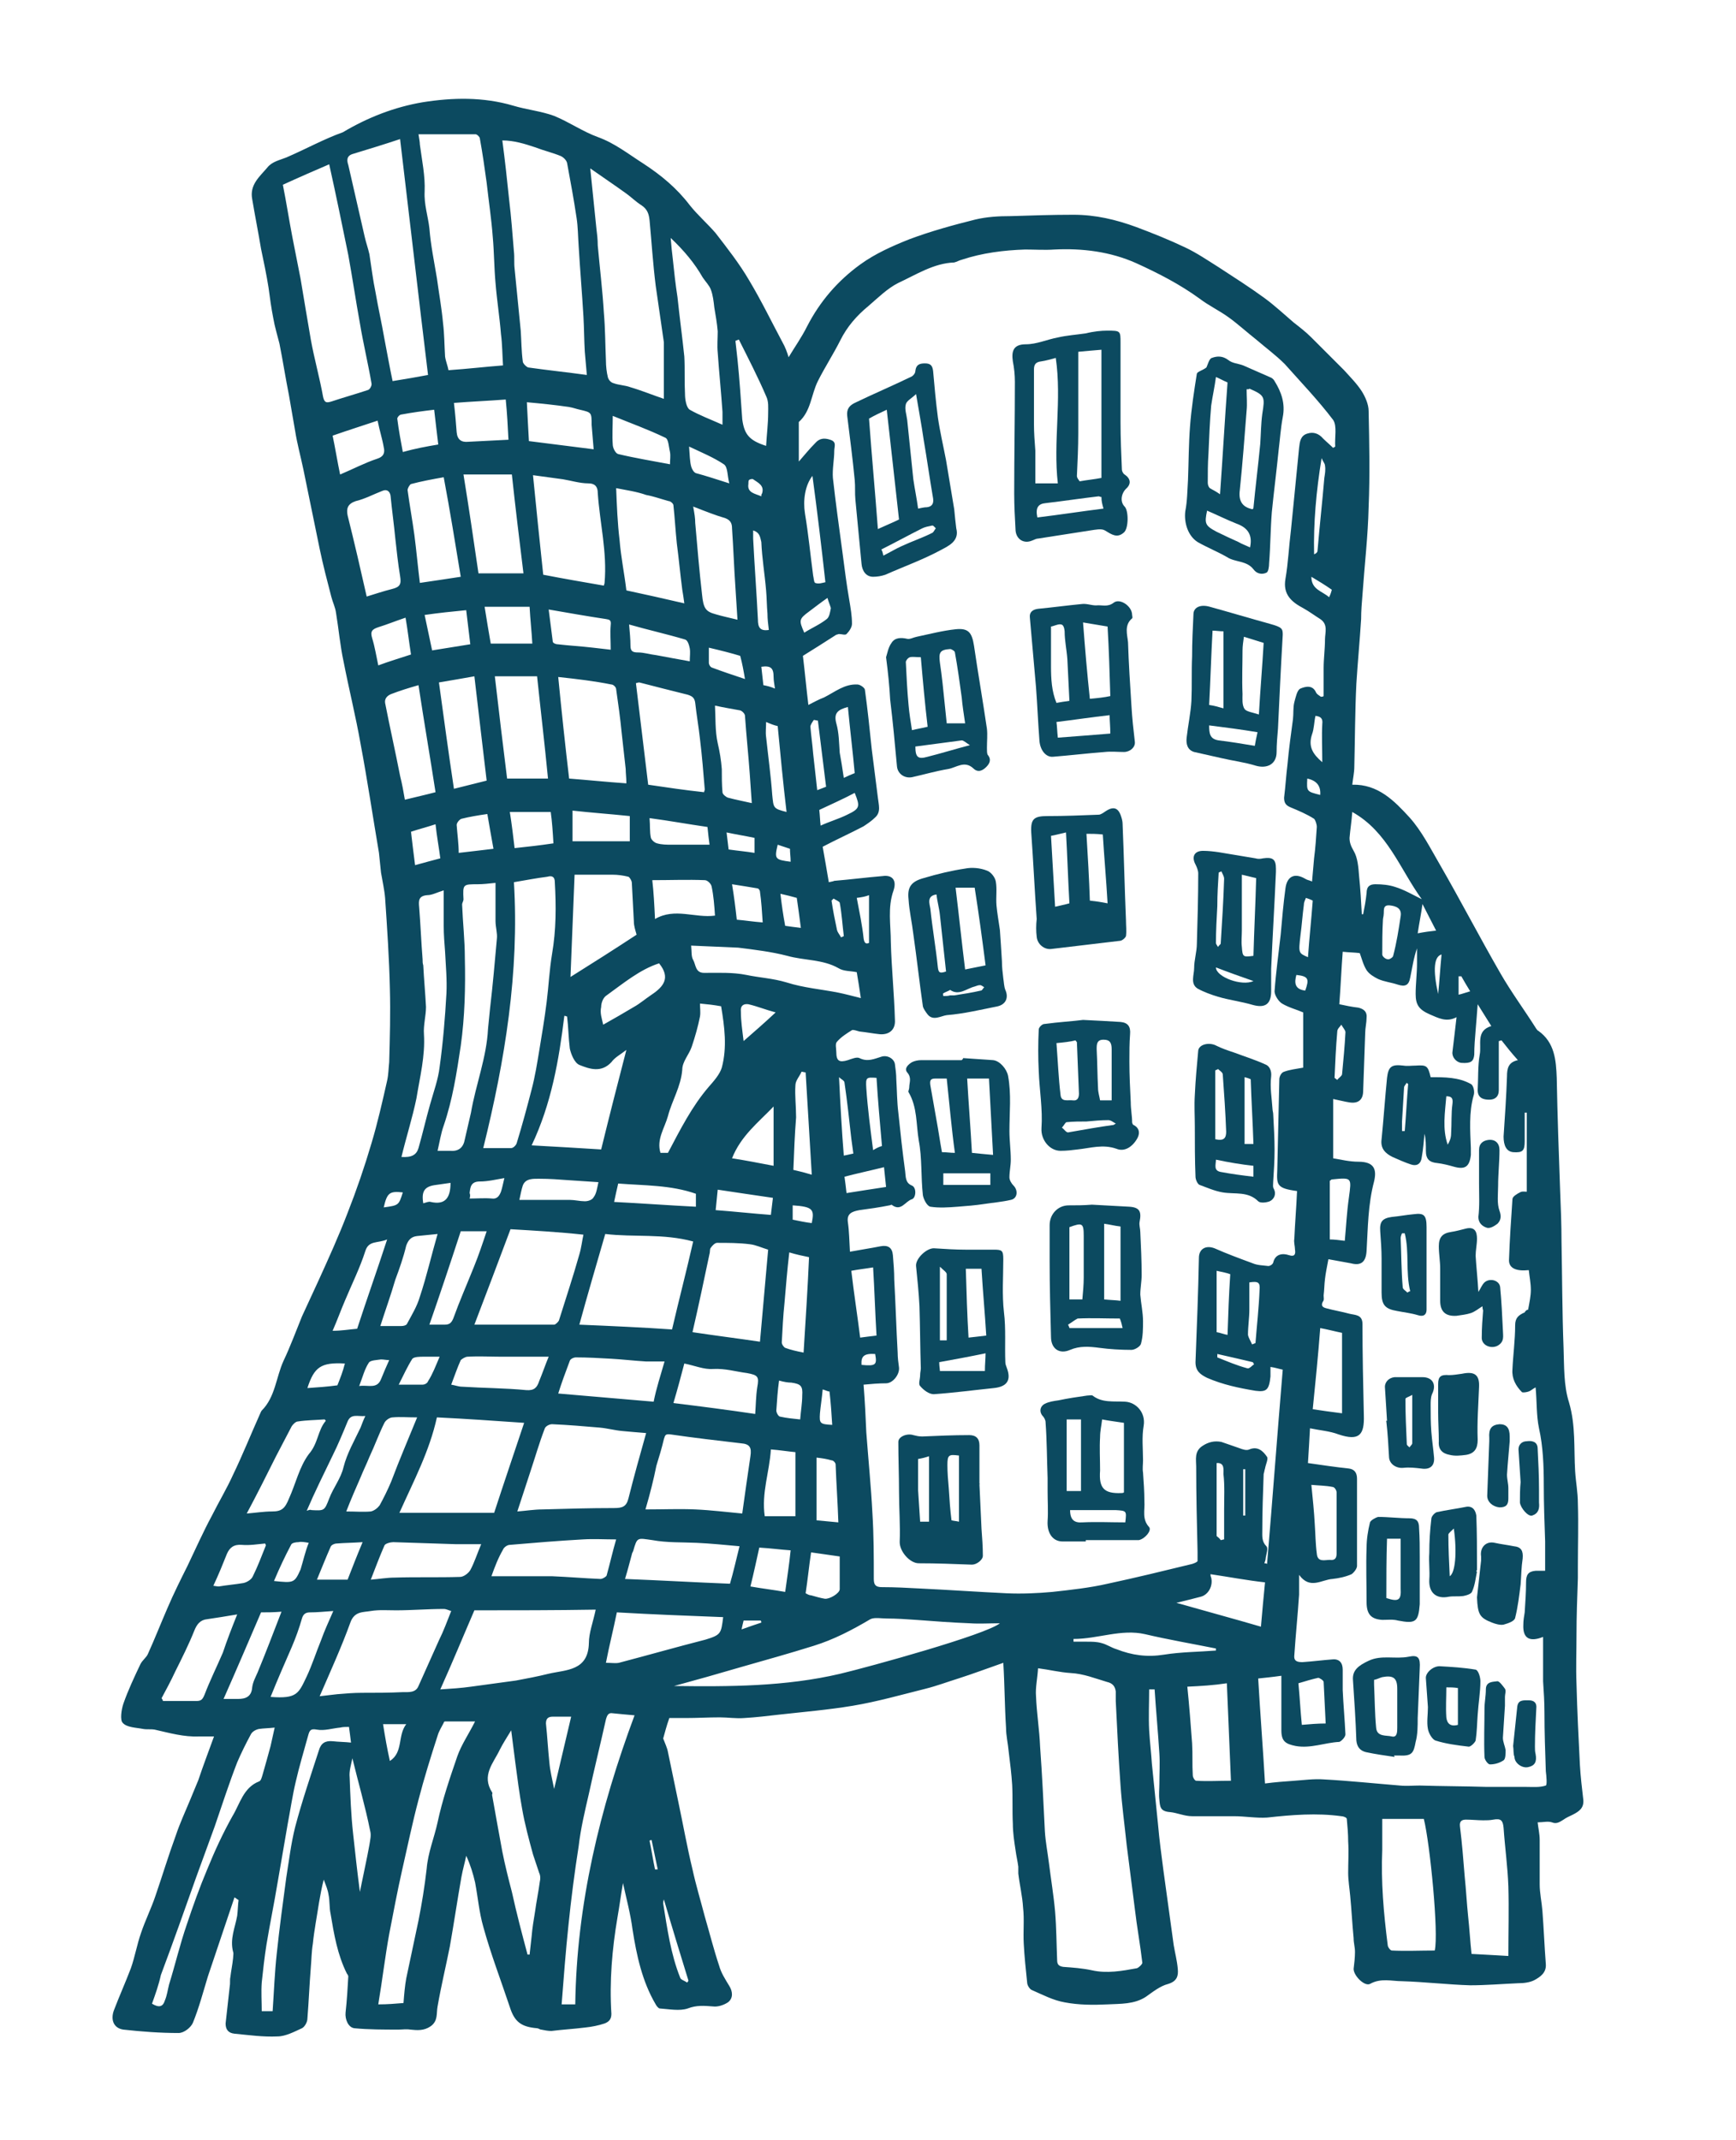 <?xml version="1.0" encoding="utf-8"?>
<!-- Generator: Adobe Illustrator 25.4.0, SVG Export Plug-In . SVG Version: 6.00 Build 0)  -->
<svg version="1.1" id="Layer_1" xmlns="http://www.w3.org/2000/svg" xmlns:xlink="http://www.w3.org/1999/xlink" x="0px" y="0px" fill="#0C4A60"
	 viewBox="0 0 254.7 313.9" style="enable-background:new 0 0 254.7 313.9;" xml:space="preserve">
<g>
	<g>
		<path d="M169.4,247.8c-0.3,0-0.6,0-0.8,0c0,2-0.1,4,0,6c0.1,1.7,0.3,3.3,0.4,4.9c0.3,3,0.6,6,0.9,8.9c0.2,2.3,0.5,4.5,0.8,6.8
			c0.5,3.6,1,7.2,1.5,10.9c0.2,1.2,0.5,2.3,0.6,3.5c0.1,1-0.1,1.8-1.4,2.2c-1.2,0.3-2.3,1.2-3.3,1.9c-1.7,1.1-3.7,1-5.6,1.1
			c-2.1,0.1-4.2,0.1-6.3-0.3c-1.7-0.3-3.2-1.1-4.8-1.8c-0.3-0.1-0.7-0.7-0.7-1.1c-0.2-1.9-0.4-3.8-0.5-5.7c-0.1-1.8,0.1-3.6-0.1-5.3
			c-0.1-1.7-0.5-3.3-0.7-5c0-0.3,0-0.7,0-1c-0.1-0.8-0.3-1.6-0.4-2.4c-0.2-1.3-0.4-2.6-0.4-3.9c-0.1-1.9,0-3.8-0.1-5.7
			c-0.1-1.6-0.3-3.2-0.5-4.8c-0.1-1.2-0.4-2.4-0.4-3.6c-0.2-3.1-0.2-6.3-0.4-9.5c-2.3,0.8-4.4,1.6-6.6,2.3c-1.6,0.5-3.2,1.1-4.8,1.5
			c-3.6,0.9-7.1,1.9-10.7,2.5c-3.6,0.6-7.2,0.9-10.8,1.3c-1.7,0.2-3.4,0.4-5.1,0.5c-1.2,0.1-2.4-0.1-3.6-0.1c-1.7,0-3.3,0.1-5,0.1
			c-0.8,0-1.6,0-2.4,0c-0.4,1.1-0.7,2.3-0.9,3c0.3,0.8,0.6,1.4,0.7,2c0.5,2.4,1,4.8,1.5,7.2c0.7,3.3,1.3,6.7,2.1,10
			c0.5,2.3,1.2,4.6,1.8,6.9c0.7,2.4,1.3,4.8,2.1,7.2c0.3,1.1,0.9,2,1.5,3c0.5,0.8,0.6,1.8-0.2,2.4c-0.6,0.4-1.5,0.7-2.2,0.6
			c-1.3-0.1-2.4-0.2-3.7,0.3c-1.2,0.4-2.7,0.1-4.1,0c-0.2,0-0.5-0.4-0.6-0.6c-2-3.4-2.8-7.2-3.4-11c-0.3-2.3-0.9-4.5-1.4-6.8
			c-0.3,1.7-0.5,3.3-0.8,5c-0.8,4.7-1.2,9.4-0.9,14.2c0,0.9-0.5,1.2-1,1.4c-0.9,0.3-1.9,0.5-2.9,0.6c-1.6,0.2-3.3,0.3-4.9,0.5
			c-0.5,0-1-0.1-1.5-0.2c-0.2,0-0.4-0.2-0.6-0.2c-2.3-0.2-3.3-0.9-4-3.1c-1.3-3.9-2.8-7.8-3.9-11.8c-0.6-2.1-0.8-4.4-1.2-6.5
			c-0.3-1.3-0.7-2.6-1.3-3.9c-0.2,1-0.5,2-0.7,3.1c-0.6,3.4-1.1,6.8-1.7,10.2c-0.6,3-1.3,5.9-1.8,8.8c-0.2,1,0.1,2.1-1,2.9
			c-1,0.7-2,0.6-3,0.5c-0.6-0.1-1.2,0-1.7,0c-2.2,0-4.4,0-6.5-0.2c-0.9-0.1-1.4-1.3-1.3-2.3c0.2-1.8,0.3-3.5,0.4-5.3
			c0-0.1-0.1-0.3-0.2-0.4c-1.4-2.8-1.9-5.8-2.4-8.8c-0.2-0.9-0.1-1.9-0.3-2.8c-0.1-0.7-0.4-1.4-0.7-2.2c-0.3,1.1-0.5,2.3-0.7,3.4
			c-0.3,2-0.7,4-0.9,6c-0.2,1.2-0.2,2.4-0.3,3.5c-0.2,2.5-0.3,5-0.5,7.5c0,0.5-0.4,1.2-0.8,1.4c-1.1,0.5-2.4,1.2-3.6,1.2
			c-2.1,0.1-4.2-0.2-6.3-0.4c-0.9-0.1-1.3-0.6-1.3-1.5c0.2-1.8,0.4-3.6,0.6-5.4c0.1-0.5,0-1,0.1-1.4c0.1-0.9,0.3-1.8,0.4-2.8
			c0-0.3,0.1-0.7,0-0.9c-0.5-1.9,0.3-3.6,0.6-5.3c0.1-0.8,0.1-1.6,0.2-2.3c-0.2-0.1-0.4-0.3-0.6-0.4c-0.1,0.3-0.2,0.6-0.3,0.9
			c-1.2,3.6-2.4,7.1-3.6,10.7c-0.7,2.3-1.3,4.6-2.2,6.8c-0.3,0.7-1.3,1.5-2.1,1.5c-2.7,0-5.4-0.2-8.1-0.5c-1.4-0.2-1.9-1.4-1.4-2.8
			c0.8-2.1,1.7-4.1,2.5-6.2c0.6-1.7,0.9-3.5,1.5-5.2c0.6-1.8,1.5-3.6,2.1-5.4c1-2.9,1.9-5.9,3-8.9c0.6-1.8,1.4-3.5,2.1-5.2
			c0.4-1,0.8-1.9,1.2-2.9c0.7-2.1,1.5-4.2,2.3-6.4c-0.8,0-1.5,0-2.2,0c-2.2,0.1-4.3-0.5-6.5-1c-0.6-0.1-1.2,0-1.7-0.1
			c-1-0.2-2.4-0.2-3-0.9c-0.4-0.4-0.2-1.9,0.1-2.8c0.7-2,1.6-3.9,2.5-5.8c0.3-0.6,0.9-1,1.1-1.5c1-2.2,1.9-4.5,2.9-6.8
			c0.9-2.1,1.9-4.1,2.9-6.1c1.2-2.5,2.3-5,3.6-7.4c1-2,2.2-4,3.1-6c1.4-2.9,2.6-5.9,3.9-8.8c0.1-0.2,0.2-0.5,0.3-0.6
			c2-2,2.1-4.9,3.2-7.3c1-2.1,1.8-4.3,2.7-6.5c0.8-1.7,1.6-3.5,2.4-5.2c1.5-3.3,3-6.6,4.3-10c1.3-3.3,2.5-6.8,3.5-10.2
			c0.9-3,1.6-6.1,2.3-9.2c0.2-0.9,0.2-1.8,0.3-2.7c0.1-3.6,0.2-7.2,0.1-10.8c-0.1-4.4-0.4-8.9-0.7-13.3c-0.1-1.2-0.4-2.5-0.6-3.7
			c-0.1-1-0.2-2-0.3-2.9c-0.9-5.3-1.7-10.7-2.7-16c-0.7-4-1.7-8-2.5-12.1c-0.5-2.3-0.7-4.7-1.1-7.1c-0.1-0.8-0.5-1.6-0.7-2.4
			c-0.6-2.3-1.2-4.6-1.7-7c-0.8-3.9-1.6-7.8-2.4-11.7c-0.4-1.9-0.9-3.7-1.2-5.6c-0.3-1.7-0.6-3.5-0.9-5.2c-0.5-2.5-0.9-5.1-1.4-7.6
			c-0.3-1.2-0.7-2.5-0.9-3.7c-0.3-1.5-0.5-3-0.7-4.5c-0.3-1.9-0.7-3.8-1.1-5.7c-0.4-2.4-0.9-4.9-1.3-7.3c-0.4-2.1,1.1-3.3,2.2-4.6
			c0.7-0.9,1.8-1.1,2.8-1.5c2.8-1.2,5.5-2.7,8.3-3.7C54,17.2,57.9,15.7,62,15c4.4-0.7,8.9-0.8,13.3,0.5c2,0.6,4.1,0.8,6,1.5
			c2.2,0.9,4.2,2.3,6.4,3.1c2.5,0.9,4.5,2.5,6.7,3.9c2.6,1.7,4.9,3.6,6.8,6.1c1.2,1.5,2.6,2.7,3.8,4.1c1.7,2.2,3.5,4.5,4.9,6.9
			c1.8,3,3.3,6.1,4.9,9.1c0.4,0.7,0.7,1.5,0.9,2.2c0.9-1.5,1.9-2.9,2.7-4.5c1.9-3.7,4.5-6.7,7.8-9.1c2.2-1.6,4.7-2.7,7.2-3.7
			c3.2-1.2,6.5-2.1,9.7-2.9c1.7-0.4,3.4-0.5,5.2-0.5c3.1-0.1,6.1-0.2,9.2-0.2c3.2,0,6.2,0.7,9.2,1.8c2.4,0.9,4.9,1.9,7.2,3
			c1.7,0.8,3.3,1.9,4.9,2.9c2.3,1.5,4.5,2.9,6.7,4.5c1.5,1.1,2.9,2.4,4.3,3.6c0.9,0.7,1.8,1.4,2.6,2.2c1.6,1.6,3.2,3.2,4.8,4.8
			c0.9,1,1.9,2,2.6,3.1c0.5,0.8,1,1.9,1,2.9c0.1,4.7,0.2,9.4,0,14.1c-0.1,4.3-0.6,8.5-0.9,12.8c-0.1,1.2-0.2,2.4-0.2,3.6
			c-0.2,3.2-0.5,6.3-0.7,9.5c-0.2,4.1-0.2,8.2-0.3,12.2c0,0.8-0.2,1.7-0.3,2.6c3.8-0.1,6.2,2.4,8.4,4.8c1.8,2,3.1,4.6,4.5,7
			c3,5.2,5.8,10.6,8.8,15.8c1.6,2.8,3.6,5.5,5.3,8.2c0.1,0.1,0.2,0.3,0.3,0.3c2.4,1.7,2.6,4.3,2.7,6.9c0.1,5.5,0.3,11.1,0.5,16.6
			c0.1,2.5,0.2,4.9,0.2,7.4c0.1,5.2,0.1,10.4,0.3,15.6c0.1,2.7,0,5.5,0.8,8c1,3.4,0.7,6.8,0.9,10.1c0.1,1.6,0.4,3.1,0.4,4.7
			c0.1,3.1,0,6.2,0,9.3c0,0.6,0,1.2,0,1.7c-0.1,2.8-0.2,5.6-0.2,8.3c0,2.4-0.1,4.8,0,7.2c0.1,4,0.3,7.9,0.5,11.9
			c0.1,1.7,0.3,3.4,0.5,5.1c0.1,1.2-0.6,1.7-1.6,2.2c-0.4,0.2-0.9,0.4-1.3,0.7c-0.5,0.3-1,0.7-1.7,0.4c-0.6-0.2-1.3,0-2.1,0
			c0.1,0.9,0.3,1.7,0.3,2.6c0,2.2,0,4.3,0,6.5c0,1.3,0.3,2.6,0.4,3.9c0.2,2.6,0.3,5.2,0.5,7.8c0.1,1.3-0.9,1.9-1.6,2.3
			c-0.7,0.4-1.7,0.5-2.5,0.5c-2.3,0.1-4.7,0.3-7,0.3c-3.3-0.1-6.7-0.5-10-0.6c-1.5,0-3.1-0.5-4.7,0.4c-0.8,0.4-2.4-1.2-2.4-2.2
			c0.1-0.8,0.2-1.7,0.2-2.5c0-0.7-0.2-1.3-0.2-2c-0.2-2.1-0.3-4.1-0.5-6.2c-0.1-1.1-0.3-2.3-0.3-3.4c0-1.5,0.1-3.1,0-4.6
			c0-1.1-0.1-2.2-0.2-3.3c0-0.2-0.5-0.4-0.8-0.4c-3.6-0.5-7.3-0.2-10.9,0.2c-1.6,0.1-3.2-0.2-4.9-0.2c-2,0-4.1,0-6.1,0
			c-1.1,0-2.2-0.5-3.2-0.6c-1.5-0.1-1.5-0.8-1.6-1.8c-0.1-0.8,0-1.6,0-2.4c0-1.5,0.1-2.9,0-4.4C169.9,254,169.6,250.9,169.4,247.8z
			 M117.2,67.7c0.8-0.9,1.5-1.8,2.4-2.7c0.6-0.7,1.3-0.8,2.2-0.5c1,0.3,0.6,1,0.6,1.6c0,1.3-0.3,2.7-0.2,4c0.4,3.6,0.9,7.2,1.4,10.9
			c0.3,2.3,0.6,4.7,1,7c0.2,1.2,0.4,2.3,0.4,3.5c0,0.5-0.4,1.1-0.8,1.5c-0.2,0.2-0.7,0-1.1,0c-0.1,0-0.3,0.1-0.4,0.1
			c-1.7,1.1-3.3,2.1-4.9,3.1c0.3,2.5,0.5,4.7,0.8,7.2c0.8-0.4,1.5-0.8,2.3-1.1c1.6-0.8,3-2,4.9-1.9c0.4,0,1.1,0.5,1.1,0.8
			c0.4,2.9,0.7,5.8,1,8.7c0.3,2.4,0.6,4.8,0.9,7.1c0.1,1,0.5,2.1-0.4,2.9c-0.5,0.5-1.1,0.9-1.7,1.3c-1.9,1-3.9,1.9-6,3
			c0.3,1.7,0.6,3.4,0.9,5.2c0.4-0.1,0.6-0.1,0.8-0.2c2.4-0.2,4.7-0.5,7.1-0.7c1.4-0.2,2.1,0.6,1.6,2.1c-0.9,2.5-0.4,5.1-0.4,7.6
			c0.1,3.8,0.5,7.6,0.6,11.4c0.1,1.4-0.8,2.2-2.2,2.1c-1-0.1-2-0.3-3-0.4c-0.4-0.1-0.9-0.3-1.1-0.2c-0.8,0.5-1.6,1-2.2,1.7
			c-0.3,0.3-0.1,1-0.1,1.5c0,1.3,0.4,1.6,1.7,1.2c0.6-0.2,1.3-0.5,1.7-0.3c1.2,0.6,2.2,0.1,3.2-0.2c0.9-0.3,1.9,0.3,2,1.1
			c0.1,0.7,0.2,1.5,0.2,2.2c0.1,1.6,0.1,3.3,0.3,4.9c0.3,2.9,0.6,5.7,1,8.6c0.1,0.8,0,1.7,1,2.1c0.7,0.3,0.6,1.8,0,2
			c-1,0.3-1.6,1.9-3,0.8c0,0-0.2,0.1-0.3,0.1c-1.5,0.3-2.9,0.5-4.4,0.7c-1.1,0.2-1.9,0.5-1.7,1.8c0.2,1.4,0.2,2.7,0.3,4.3
			c1.6-0.3,3-0.5,4.5-0.8c1.1-0.2,1.7,0.2,1.8,1.3c0.1,1.2,0.2,2.4,0.2,3.6c0.2,3.6,0.3,7.1,0.5,10.7c0,0.7,0.1,1.5,0.2,2.2
			c0.1,1-0.9,2.3-1.9,2.3c-1.1,0-2.2,0.1-3.3,0.2c0.2,2.5,0.3,4.7,0.4,7c0.3,4,0.7,8,0.9,11.9c0.2,3.2,0.2,6.4,0.2,9.6
			c0,0.9,0.3,1.2,1.2,1.2c1.9,0,3.7,0.1,5.6,0.2c4.2,0.2,8.5,0.5,12.7,0.7c2.2,0.1,4.5,0,6.7-0.2c2.7-0.3,5.5-0.6,8.1-1.2
			c4.2-0.9,8.3-1.9,12.4-2.9c0.3-0.1,0.6-0.2,0.8-0.4c0-0.5,0-0.9,0-1.4c-0.1-4.2-0.2-8.4-0.2-12.5c0-1-0.3-2.2,0.9-3
			c0.9-0.6,1.8-0.8,2.8-0.6c0.9,0.3,1.7,0.6,2.6,0.9c0.5,0.2,1.1,0.4,1.5,0.2c1.2-0.5,2,0.2,2.6,1.1c0.2,0.3-0.2,1.1-0.3,1.7
			c-0.1,0.3-0.1,0.5-0.2,0.8c-0.1,2.8-0.2,5.5-0.2,8.3c0,0.8-0.1,1.6,0.6,2.3c0.3,0.3,0,1.1-0.1,1.7c0,0.3-0.1,0.5-0.2,0.8
			c0.1,0,0.3,0,0.4,0.1c0.8-9.5,1.5-19,2.3-28.5c-0.5-0.1-1.1-0.3-1.8-0.4c0,0.6,0,1,0,1.4c-0.2,2-0.6,2.3-2.2,2.1
			c-2.4-0.4-4.8-0.9-7.1-1.9c-1-0.5-1.7-1-1.7-2.3c0.2-5.1,0.4-10.2,0.5-15.3c0-1.3,1-1.9,2.3-1.4c1.8,0.8,3.7,1.5,5.6,2.2
			c0.7,0.3,1.5,0.3,2.3,0.4c0.2,0,0.6-0.2,0.7-0.5c0.3-1.3,1.4-1.4,2.3-1.1c0.9,0.3,1-0.2,0.9-0.8c0-0.5-0.2-1.1-0.1-1.6
			c0.1-2.3,0.3-4.6,0.4-7c-3-0.4-3-0.9-2.9-3.1c0.1-4.4,0.2-8.9,0.3-13.3c0-0.4,0.3-1,0.7-1.1c0.8-0.3,1.7-0.4,2.8-0.6
			c0-2.6,0-5.3,0-8.1c-0.9-0.4-2.1-0.7-3.1-1.3c-0.5-0.3-1.1-1.2-1.1-1.8c0.2-2.8,0.6-5.6,0.9-8.3c0.2-2.3,0.4-4.6,0.7-6.8
			c0.2-1.6,1.2-2.4,2.9-1.4c0.3,0.2,0.6,0.2,1,0.4c0.1-1.2,0.2-2.3,0.3-3.4c0.2-1.5,0.3-3.1,0.4-4.6c0-0.4-0.2-1-0.4-1.2
			c-1.1-0.7-2.3-1.2-3.5-1.7c-0.7-0.3-0.9-0.7-0.9-1.4c0.2-1.6,0.3-3.3,0.5-4.9c0.2-2.2,0.5-4.4,0.8-6.6c0.1-0.8,0-1.7,0.2-2.5
			c0.2-0.7,0.4-1.8,0.9-2c0.7-0.3,1.8-0.6,2.3,0.6c0.1,0.2,0.4,0.4,0.7,0.6c0.1,0,0.3,0,0.4-0.1c0-1.4,0-2.7,0-4.1
			c0-1.4,0.2-2.8,0.2-4.2c0-1,0.5-2.2-0.7-3c-0.8-0.5-1.6-1.1-2.5-1.6c-1.7-0.9-3-2-2.6-4.3c0.4-2.3,0.5-4.7,0.8-7.1
			c0.1-1,0.2-2,0.3-3c0.3-3,0.6-6,0.9-9.1c0.1-0.9,0.2-1.8,1.2-2.1c0.9-0.3,1.7,0,2.3,0.7c0.5,0.5,1,0.9,1.5,1.4
			c0.1-0.1,0.2-0.1,0.3-0.2c-0.1-1.3,0.3-3-0.3-3.9c-2.2-2.9-4.7-5.5-7.1-8.2c-1.3-1.3-2.8-2.4-4.2-3.6c-1.4-1.1-2.7-2.3-4.1-3.3
			c-1.4-1-2.9-1.7-4.2-2.7c-2.9-2.1-6-3.7-9.3-5.2c-3.8-1.7-7.9-2.2-12-2c-1.4,0.1-2.9,0-4.3,0c-3.1,0.1-6.3,0.5-9.3,1.5
			c-0.4,0.1-0.7,0.3-1.1,0.4c-3,0.1-5.6,1.8-8.2,3c-1.6,0.8-3,2.2-4.4,3.4c-1.7,1.4-3.1,3-4.1,5c-1,2-2.3,4-3.3,6c-1,2-1,4.4-2.8,6
			c0,0,0,0.2,0,0.2C117.2,63.9,117.2,65.8,117.2,67.7z M224.2,192.1c0.2-1.1,0.4-2,0.4-2.9c0-1-0.2-1.9-0.3-2.9
			c-1.9,0.2-3-0.3-2.9-1.6c0.1-2.9,0.3-5.9,0.5-8.8c0-0.4,0.7-0.8,1.1-1c0.3-0.2,0.8-0.1,1-0.1c0-3.9,0-7.7,0-11.6
			c-0.1,0-0.2,0-0.3,0c0,1.4,0,2.8,0,4.2c0,1.4-0.3,1.7-1.7,1.6c-1-0.1-1.4-1-1.4-2.3c0.2-2.9,0.4-5.9,0.5-8.8
			c0-1.2,0.2-2.1,1.6-2.4c-0.9-1-1.7-2-2.4-2.9c-0.1,0-0.3,0.1-0.4,0.1c0,2.4,0,4.8,0,7.2c0,1-0.6,1.4-1.4,1.4
			c-0.8,0-1.7-0.2-1.7-1.4c0.1-1.7,0-3.5,0.3-5.2c0.3-1.5-0.6-3.5,1.7-4.2c-0.7-1.1-1.3-2.1-2-3.2c-0.1,1.4-0.2,2.6-0.3,3.8
			c-0.1,1.2-0.2,2.4-0.2,3.6c-0.1,1-0.5,1.3-1.9,1.2c-0.8-0.1-1.4-0.9-1.3-1.6c0.2-1.7,0.4-3.3,0.6-5.1c-1.5,0.8-2.7,0.1-3.9-0.4
			c-1.6-0.7-2.1-1.4-2.1-3c0-1.5,0.2-3,0.2-4.5c0-0.7,0-1.5,0-2.2c-0.5,1.4-0.7,2.9-1,4.3c-0.2,1.1-0.7,1.4-1.9,1
			c-0.9-0.3-1.9-0.4-2.8-0.8c-0.6-0.3-1.3-0.7-1.7-1.3c-0.5-0.8-0.7-1.7-1-2.5c-0.8-0.1-1.6-0.1-2.5-0.2c-0.2,2.6-0.3,5.1-0.5,7.7
			c0.9,0.2,1.9,0.4,2.8,0.5c0.8,0.2,1.3,0.6,1.2,1.5c0,0.7-0.2,1.5-0.2,2.2c-0.1,2.8-0.2,5.6-0.3,8.5c0,1.3-0.7,1.9-2,1.7
			c-0.7-0.1-1.4-0.3-2.4-0.5c0,2.9,0,5.8,0,8.7c1.2,0.2,2.4,0.5,3.7,0.5c2.4,0,2.7,1.2,2.3,2.9c-0.9,3.4-0.9,6.8-1.1,10.2
			c-0.1,1.6-0.8,2.2-2.3,1.8c-1.1-0.2-2.2-0.4-3.3-0.6c-0.2,1.1-0.4,2-0.5,2.9c-0.1,0.8-0.1,1.6-0.2,2.4c0,0.3,0.1,0.7-0.1,0.9
			c-0.4,0.7,0.1,0.9,0.5,1c1.1,0.3,2.3,0.5,3.4,0.8c0.8,0.2,1.9,0.1,1.9,1.5c0,4.5,0.1,8.9,0.2,13.4c0.1,2.9-0.7,3.8-3.7,2.8
			c-1.3-0.5-2.8-0.6-4.2-0.9c-0.1,1.9-0.2,3.5-0.3,5.1c2.1,0.3,4.1,0.6,6,0.8c0.8,0.1,1.2,0.6,1.2,1.5c0,4.3,0,8.6,0,12.8
			c0,0.4-0.5,1-0.8,1.2c-0.9,0.4-1.9,0.6-2.8,0.7c-1.6,0.1-3.3,1.6-4.9-0.6c0,1.2,0,2,0,2.9c-0.2,3-0.5,5.9-0.7,8.9
			c-0.1,0.9,0.5,1,1.2,1c1.5-0.1,3-0.3,4.4-0.4c1-0.1,1.5,0.5,1.5,1.5c0,1,0,2,0,3c0.1,2.2,0.3,4.3,0.4,6.5c0,0.4-0.6,1-0.9,1.1
			c-2.1,0.1-4.2,1-6.4,0.6c-1.5-0.3-2.1-0.7-2.1-2.3c0-2.6,0-5.2,0-8c-1.4,0.2-2.5,0.3-3.4,0.4c0.3,5.2,0.7,10.2,1,15.4
			c1.5-0.2,2.9-0.3,4.3-0.4c1.4-0.1,2.9-0.3,4.3-0.2c3.7,0.2,7.5,0.6,11.2,0.9c1,0.1,1.9,0,2.9,0c3.3,0.1,6.6,0.1,9.9,0.2
			c1.9,0,3.9,0,5.8,0c0.9,0,1.9,0.1,2.8-0.2c0.2-0.1,0.1-1.3,0-2.1c-0.1-2.9-0.2-5.7-0.2-8.6c0-1.5-0.1-3.1-0.2-4.6
			c0-2.1,0-4.3,0-6.5c-2,0.8-3,0.2-2.9-1.8c0-0.6,0.1-1.2,0.2-1.8c0.1-1.5,0.2-3,0.2-4.4c0-1.1,0.3-1.6,1.4-1.7c0.4,0,0.9,0,1.4,0
			c0-1.5,0-2.9,0-4.3c-0.1-2.8-0.2-5.6-0.2-8.3c0-2.8-0.1-5.6-0.7-8.3c-0.4-1.9-0.3-3.9-0.5-6c-0.4,0.2-0.7,0.5-1,0.6
			c-0.3,0.1-0.8,0.2-1,0.1c-0.9-0.9-1.5-2-1.4-3.3c0.1-2.2,0.4-4.3,0.4-6.5c0-1.1,0.5-1.5,1.4-1.9
			C223.9,192.1,224.2,192.1,224.2,192.1z M152.3,244.7c-0.1,1.6-0.4,2.8-0.3,4.1c0.1,2.5,0.5,4.9,0.6,7.4c0.3,4.1,0.5,8.3,0.7,12.4
			c0.1,1.6,0.4,3.1,0.6,4.7c0.3,2.4,0.7,4.8,0.9,7.1c0.2,2.4,0.2,4.7,0.3,7.1c0,0.6,0.2,0.9,0.9,1c1.4,0.1,2.8,0.2,4.2,0.5
			c2.2,0.5,4.4,0.1,6.6-0.3c0.3-0.1,0.8-0.6,0.8-0.8c-0.3-2.6-0.8-5.3-1.1-7.9c-0.4-3.1-0.8-6.2-1.2-9.4c-0.3-2.9-0.7-5.8-0.9-8.7
			c-0.3-4.1-0.5-8.3-0.7-12.4c0-0.5,0-1,0-1.4c-0.1-0.7-0.4-1.2-1.3-1.4c-1.7-0.5-3.4-1.2-5.3-1.3
			C155.5,245.3,153.9,244.9,152.3,244.7z M73.7,20.6c0.4,3,0.7,5.8,1,8.7c0.3,2.5,0.5,5.1,0.7,7.6c0.1,0.8,0,1.7,0.1,2.5
			c0.3,3,0.6,6,0.9,9.1c0.1,1.5,0.1,3,0.3,4.5c0,0.3,0.5,0.8,0.8,0.9c2.8,0.4,5.7,0.7,8.6,1.1c-0.1-1.1-0.2-2.2-0.3-3.4
			c-0.1-1.7-0.1-3.4-0.2-5.2c-0.2-3.4-0.5-6.9-0.7-10.3c-0.1-1.4-0.1-2.8-0.3-4.1c-0.4-2.7-0.9-5.4-1.4-8.1c-0.1-0.4-0.5-0.8-0.9-1
			c-1.2-0.5-2.5-0.8-3.8-1.3C77,21.1,75.4,20.6,73.7,20.6z M73.8,53.6c-0.1-1.5-0.1-3.1-0.3-4.6c-0.2-2.5-0.6-5-0.8-7.5
			c-0.2-2.2-0.2-4.5-0.4-6.7c-0.2-2.7-0.6-5.3-0.9-8c-0.3-2.2-0.6-4.3-1-6.5c0-0.2-0.4-0.6-0.6-0.6c-2.7,0-5.5,0-8.4,0
			c0.1,0.7,0.2,1.1,0.2,1.5c0.3,2.3,0.8,4.6,0.7,6.9c-0.1,1.9,0.5,3.6,0.7,5.4c0.2,2.5,0.7,4.9,1.1,7.3c0.3,2.2,0.7,4.4,0.9,6.6
			c0.2,1.6,0.2,3.3,0.3,4.9c0.1,0.7,0.4,1.4,0.5,2C68.7,54.1,71.2,53.8,73.8,53.6z M41.5,27.1c0.5,2.5,0.9,5.1,1.4,7.7
			c0.4,2,0.8,4.1,1.2,6.1c0.5,3,1,6,1.5,8.9c0.5,2.8,1.3,5.6,1.8,8.4c0.2,0.9,0.5,0.9,1.2,0.7c1.8-0.6,3.6-1.1,5.4-1.7
			c0.3-0.1,0.6-0.7,0.5-1c-0.5-2.9-1.2-5.8-1.7-8.8c-0.6-3.3-1.1-6.7-1.7-10c-0.9-4.4-1.8-8.8-2.8-13.3C46.2,25,43.9,26,41.5,27.1z
			 M86.6,24.7c0.3,3,0.6,5.9,0.9,8.8c0.1,0.8,0.2,1.6,0.2,2.5c0.3,3.3,0.7,6.6,0.9,9.9c0.2,2.3,0.2,4.7,0.3,7c0,0.8,0.1,1.7,0.3,2.5
			c0.1,0.3,0.4,0.7,0.8,0.8c0.8,0.3,1.7,0.3,2.5,0.6c1.7,0.5,3.4,1.2,4.9,1.7c0-2.4,0-4.8,0-7.2c0-0.4,0-0.7,0-1.1
			c-0.4-2.8-0.8-5.5-1.2-8.3c-0.4-3.2-0.6-6.4-0.9-9.6c-0.1-0.9-0.3-1.6-1.2-2.2c-0.8-0.5-1.5-1.2-2.2-1.7
			C90.1,27.1,88.3,25.9,86.6,24.7z M58.7,20.4c-2.4,0.8-4.7,1.5-7,2.2c-0.9,0.3-0.8,1-0.6,1.6c0.8,3.5,1.6,7,2.4,10.5
			c0.2,0.9,0.5,1.7,0.7,2.6c0.3,1.9,0.5,3.7,0.9,5.6c0.4,2.3,0.9,4.5,1.3,6.8c0.4,2.1,0.8,4.3,1.2,6.2c1.9-0.3,3.6-0.6,5.2-0.9
			C61.4,43.5,60.1,32.1,58.7,20.4z M75.4,129.4c0.8,13.2-1.3,26.1-4.5,39c1.5,0,2.8,0,4.1,0c0.3,0,0.7-0.4,0.8-0.7
			c0.8-2.6,1.5-5.2,2.2-7.9c0.5-1.9,0.8-3.8,1.1-5.6c0.4-2.4,0.8-4.8,1.1-7.2c0.3-2.4,0.4-4.7,0.8-7.1c0.6-3.5,0.6-7,0.4-10.5
			c0-0.8-0.4-1-1.1-0.8C78.7,128.8,77.2,129.1,75.4,129.4z M69.6,236.2c-1.6,3.7-3.2,7.6-5,11.6c1.6-0.1,3.1-0.2,4.5-0.4
			c2.2-0.3,4.4-0.6,6.6-0.9c1.6-0.3,3.2-0.6,4.8-1c2.6-0.6,5.8-0.4,5.9-4.5c0-1.5,0.6-3,1-4.9C81.4,236.2,75.5,236.2,69.6,236.2z
			 M75.9,221.7c1.3-0.1,2.5-0.3,3.7-0.3c3.5-0.1,7-0.2,10.5-0.2c1.2,0,1.8-0.2,2.1-1.4c0.8-3.2,1.7-6.4,2.6-9.6
			c-1.3-0.1-2.4-0.2-3.5-0.3c-1.1-0.1-2.2-0.4-3.3-0.5c-2.3-0.2-4.7-0.4-7-0.5c-0.4,0-1,0.3-1.1,0.7c-0.8,2.1-1.4,4.2-2.1,6.3
			C77.2,217.7,76.6,219.6,75.9,221.7z M88.8,181c-1.3,4.5-2.6,8.9-3.8,13.3c4.8,0.2,9.2,0.4,13.6,0.7c1-4.3,2.1-8.5,3.1-12.9
			C97.3,180.9,93,181.5,88.8,181z M64.1,207.9c-1.1,5-3.4,9.3-5.5,14c4.7,0,9.2,0,13.9,0c1.4-4.3,2.9-8.7,4.4-13.2
			C72.5,208.4,68.3,208.1,64.1,207.9z M98.9,247.3c8.1,0.1,16.3,0.1,24.4-1.8c4.2-1,21.3-5.7,23.4-7.4c-1.6,0-3,0.1-4.4,0
			c-2.6-0.1-5.3-0.3-7.9-0.5c-1.4-0.1-2.9-0.2-4.3-0.2c-0.8,0-1.8-0.2-2.4,0.1c-2.7,1.6-5.4,3-8.3,3.9c-3.5,1.1-7.1,2.1-10.6,3.1
			C105.4,245.5,102.2,246.4,98.9,247.3z M66.2,236.3c-0.4-0.1-0.7-0.3-1.1-0.3c-2.3,0-4.7,0.2-7,0.2c-1.2,0-2.5-0.1-3.7,0.1
			c-1.1,0.2-2.4,0-3,1.7c-1.3,3.6-2.9,7.1-4.5,10.8c0.9-0.1,1.8-0.2,2.6-0.3c1.2-0.1,2.4-0.2,3.6-0.2c2,0,4,0,6-0.1
			c0.9,0,1.9,0.1,2.3-0.9c1-2.2,2-4.5,3-6.7C65.1,239.2,65.6,237.8,66.2,236.3z M74.9,180.3c-1.8,4.8-3.5,9.3-5.3,14
			c4,0,7.9,0,11.7,0c0.2,0,0.6-0.4,0.7-0.6c1-3.2,2.1-6.5,3-9.7c0.3-1,0.4-2,0.6-2.9C81.9,180.7,78.3,180.5,74.9,180.3z M59.2,293.8
			c0.1-1.3,0.2-2.5,0.4-3.6c0.6-2.8,1.2-5.7,1.8-8.5c0.5-2.5,0.9-5,1.2-7.6c0.2-2.4,1.1-4.5,1.6-6.8c0.7-3.3,1.8-6.5,2.9-9.7
			c0.6-1.7,1.7-3.3,2.6-5.1c-1.5,0-2.9,0-4.4,0c-0.1,0-0.2,0.1-0.2,0.2c-0.3,0.6-0.7,1.2-0.9,1.9c-1,3.1-2,6.3-2.8,9.4
			c-0.9,3.4-1.6,6.8-2.4,10.3c-0.7,3.1-1.3,6.3-1.9,9.4c-0.6,3.3-1,6.7-1.6,10.3C56.9,294,58,293.9,59.2,293.8z M72.7,129.5
			c-1,0.1-1.8,0.2-2.6,0.2c-2.2,0-2.2,0-2.1,2.2c0,0.3-0.2,0.5-0.2,0.8c0.1,2.6,0.4,5.2,0.4,7.8c0.1,4.3,0,8.6-0.6,12.9
			c-0.6,4-1.2,7.9-2.5,11.7c-0.4,1.1-0.6,2.4-0.9,3.7c0.8,0,1.3,0,1.9,0c1.2,0.1,1.9-0.5,2.1-1.7c0.3-1.3,0.6-2.6,0.9-3.9
			c0.7-4.1,2.3-8.1,2.5-12.3c0.1-1,0.2-2,0.3-3c0.4-3.4,0.7-6.8,1-10.2c0.1-0.8-0.2-1.7-0.2-2.6C72.7,133.3,72.7,131.5,72.7,129.5z
			 M94.7,221.4c2.7,0,5-0.1,7.3,0c2.3,0.1,4.7,0.4,6.9,0.6c0.4-2.9,0.8-5.7,1.2-8.4c0.2-1.3-0.1-1.8-1.4-1.9
			c-3.4-0.4-6.9-0.8-10.3-1.3c-0.8-0.1-0.8,0.1-1,0.7c-0.3,1.3-0.7,2.6-1.1,3.9C95.9,217,95.4,219,94.7,221.4z M202.8,266.8
			c0,1.5,0,3,0,4.5c-0.2,4.7,0.2,9.3,0.8,14c0,0.3,0.4,0.8,0.6,0.8c2.1,0.1,4.2,0,6.3,0c0.6-2.5-0.7-15.7-1.6-19.3
			C206.9,266.8,204.9,266.8,202.8,266.8z M88.6,85.9c0-0.1,0.1-0.3,0.1-0.4c0.4-4.5-0.7-8.8-1-13.2c0-0.8-0.3-1.4-1.4-1.4
			c-1.2,0-2.5-0.4-3.7-0.6c-1.5-0.2-2.9-0.4-4.4-0.6c0.5,5.1,1,9.9,1.5,14.6C82.8,84.9,85.7,85.4,88.6,85.9z M83.2,149.1
			c-0.1,0-0.2-0.1-0.4-0.1c-0.8,6.5-1.9,12.9-4.8,19c3.7,0.2,7,0.4,10.2,0.6c1.2-4.9,2.4-9.6,3.7-14.6c-0.9,0.7-1.7,1.1-2.2,1.8
			c-1.5,1.6-3.2,1-4.7,0.4c-0.7-0.3-1.2-1.5-1.4-2.4C83.4,152.2,83.4,150.7,83.2,149.1z M90.4,71.6c0.1,2.6,0.2,5.1,0.5,7.6
			c0.2,2.5,0.7,4.9,1,7.4c2.8,0.6,5.5,1.2,8.5,1.9c-0.1-0.8-0.2-1.4-0.3-2c-0.3-2.3-0.5-4.5-0.8-6.8c-0.2-1.9-0.3-3.8-0.5-5.6
			c0-0.2-0.4-0.6-0.7-0.6c-1.1-0.3-2.2-0.7-3.3-0.9C93.4,72.1,91.9,71.9,90.4,71.6z M112.7,183.3c-1-0.3-1.8-0.7-2.7-0.8
			c-1.6-0.2-3.2-0.2-4.8-0.2c-0.3,0-0.7,0.4-0.9,0.7c-0.2,0.2-0.1,0.6-0.2,0.9c-0.8,3.8-1.6,7.6-2.5,11.5c3.3,0.5,6.5,0.9,9.9,1.4
			C111.9,192.3,112.3,187.8,112.7,183.3z M81.9,99.3c0.5,5.1,1,9.8,1.6,14.9c2.6,0.2,5.5,0.5,8.4,0.7c0-0.8-0.1-1.5-0.1-2.1
			c-0.2-1.8-0.4-3.6-0.6-5.4c-0.2-2.1-0.5-4.2-0.8-6.3c0-0.3-0.4-0.7-0.7-0.7C87.2,99.9,84.7,99.6,81.9,99.3z M103.3,116.2
			c0-0.1,0.1-0.3,0.1-0.4c-0.2-2.5-0.4-4.9-0.7-7.4c-0.2-1.8-0.5-3.5-0.7-5.3c-0.1-0.8-0.5-1-1.1-1.2c-2.4-0.6-4.8-1.2-7.1-1.8
			c-0.2,0-0.4,0.1-0.5,0.1c0.6,5,1.2,10,1.8,14.9C97.8,115.5,100.5,115.9,103.3,116.2z M221.3,286.9c0-3.5,0.1-6.9,0-10.2
			c-0.1-2.9-0.5-5.7-0.7-8.6c-0.1-1.1-0.4-1.4-1.5-1.2c-0.5,0.1-1,0.1-1.5,0.1c-0.8,0-1.7-0.1-2.5-0.1c-0.6,0-1,0.2-0.9,1
			c0.3,2.4,0.5,4.9,0.7,7.4c0.2,1.9,0.3,3.9,0.5,5.8c0.2,1.8,0.3,3.7,0.5,5.5C217.9,286.7,219.5,286.8,221.3,286.9z M106,62.3
			c0-0.8,0-1.4,0-1.9c-0.2-2.9-0.5-5.8-0.7-8.7c-0.1-1,0-2.1,0-3.1c-0.1-1.2-0.3-2.3-0.5-3.5c-0.1-0.9-0.2-1.8-0.5-2.6
			c-0.2-0.6-0.8-1.2-1.2-1.8c-1.2-2.1-2.7-3.9-4.7-5.8c0.1,1.3,0.2,2.2,0.3,3c0.2,1.9,0.4,3.8,0.7,5.7c0.3,2.9,0.7,5.8,1,8.7
			c0.1,1.8,0,3.6,0.1,5.5c0,0.8,0.2,2,0.7,2.3C102.6,60.9,104.2,61.5,106,62.3z M58.9,169.7c1.5,0.1,2.2-0.3,2.5-1.3
			c0.6-2.1,1.1-4.3,1.7-6.4c0.5-1.8,1.2-3.7,1.4-5.5c0.5-3.6,0.8-7.2,1-10.8c0.1-2-0.1-4.1-0.2-6.1c-0.1-1.3-0.2-2.5-0.2-3.8
			c0-1.7,0-3.4,0-5.2c-1,0.3-1.7,0.7-2.4,0.7c-1.3,0.1-1.3,0.8-1.2,1.8c0.2,2.5,0.3,5.1,0.5,7.6c0,0.3,0,0.6,0.1,0.9
			c0.1,2,0.3,4.1,0.4,6.1c0,1.3-0.4,2.7-0.3,4c0.2,3.2-0.6,6.3-1.1,9.4C60.5,164,59.6,166.8,58.9,169.7z M93.1,251.6
			c-1.2-0.1-2.2-0.2-3.2-0.3c-0.6-0.1-0.8,0.2-1,0.9c-0.8,3.6-1.7,7.2-2.5,10.9c-0.6,2.6-1.2,5.1-1.5,7.7c-0.6,3.8-1.1,7.7-1.5,11.6
			c-0.4,3.8-0.7,7.7-1,11.6c0.8,0,1.4,0,2,0C84.6,279.3,88,265.3,93.1,251.6z M77.4,286.7c0.1,0,0.2,0,0.3,0
			c0.1-0.9,0.2-1.8,0.3-2.7c0.1-1.2,0.3-2.4,0.5-3.6c0.2-1.5,0.5-2.9,0.7-4.4c0.1-0.4,0.1-0.9-0.1-1.3c-0.3-0.9-0.6-1.8-0.9-2.7
			c-0.6-2.2-1.2-4.4-1.6-6.7c-0.4-2.2-0.7-4.5-1-6.8c-0.2-1.6-0.4-3.1-0.6-4.7c-0.6,1-1.2,1.9-1.7,2.9c-0.9,1.9-2.7,3.7-1.1,6.2
			c0.1,0.1,0,0.2,0,0.4c0.5,2.8,1,5.6,1.5,8.3c0.4,2,0.9,4,1.4,5.9C75.8,280.7,76.6,283.7,77.4,286.7z M83.7,143.3
			c3.2-2,6.5-4.1,9.7-6.2c-0.2-0.7-0.4-1.3-0.4-1.9c-0.1-1.9-0.2-3.8-0.3-5.7c0-0.3-0.3-0.8-0.5-0.9c-0.8-0.2-1.6-0.3-2.3-0.3
			c-1.9,0-3.8,0-5.6,0C84.1,133.4,83.9,138.5,83.7,143.3z M68,69.6c0.8,4.9,1.5,9.7,2.2,14.5c2.2,0,4.3,0,6.6,0
			c-0.6-4.9-1.2-9.8-1.7-14.5C72.7,69.6,70.5,69.6,68,69.6z M80.4,114.2c-0.5-5.2-1.1-10.2-1.6-15c-2.2,0-4.2,0-6.2,0
			c0.6,5.2,1.2,10.2,1.8,15C76.6,114.2,78.4,114.2,80.4,114.2z M101.4,138.7c0.1,0.9,0,1.6,0.3,2.1c0.4,0.7,0.3,1.9,1.6,1.9
			c2.1,0,4.2-0.1,6.2,0.3c1.9,0.4,3.9,0.5,5.9,1.1c2.5,0.8,5.1,1,7.6,1.5c1,0.2,2.1,0.5,3.3,0.8c-0.2-1.4-0.4-2.6-0.6-3.8
			c-0.9-0.2-1.9-0.1-2.7-0.6c-2.3-1.3-5-1.1-7.5-1.8c-2.3-0.6-4.8-0.9-7.2-1.2C106,138.9,103.7,138.8,101.4,138.7z M108.5,226.8
			c-2.2-0.2-4.2-0.4-6.3-0.5c-2.2-0.1-4.3,0-6.5-0.4c-2.2-0.3-2.2-0.5-2.8,1.6c-0.1,0.2-0.2,0.4-0.2,0.5c-0.3,1.1-0.6,2.3-1,3.6
			c5.2,0.2,10.3,0.5,15.4,0.7C107.6,230.6,108,228.8,108.5,226.8z M72.1,231.2c1.3,0,2.4,0,3.5,0c1.8,0,3.6,0,5.4,0
			c2.4,0.1,4.7,0.3,7.1,0.4c0.3,0,0.8-0.3,0.9-0.5c0.5-1.8,0.9-3.6,1.4-5.3c-1.7,0-3.3-0.1-4.9,0c-3.6,0.2-7.2,0.5-10.7,0.8
			c-0.4,0-0.9,0.4-1,0.7C73.1,228.5,72.6,229.8,72.1,231.2z M106.1,237.2c-5.2-0.2-10.4-0.4-15.6-0.7c-0.5,2.5-1.1,4.8-1.6,7.4
			c0.8,0,1.4,0.1,1.9,0c4.2-1.1,8.4-2.3,12.7-3.4C105.8,239.8,105.8,239.6,106.1,237.2z M53.8,87.5c1.3-0.4,2.5-0.8,3.7-1.1
			c1.2-0.3,1.4-0.7,1.2-1.9c-0.3-1.8-0.5-3.7-0.7-5.5c-0.2-2.1-0.5-4.2-0.7-6.3c-0.1-0.6-0.5-1-1.2-0.7c-1.3,0.5-2.6,1.2-3.9,1.5
			c-1.2,0.4-1.4,1.1-1.2,2.1C52,79.6,52.9,83.5,53.8,87.5z M65.1,70c-1.7,0.3-3.3,0.6-4.8,1c-0.2,0.1-0.5,0.6-0.5,0.9
			c0.3,2.2,0.7,4.4,1,6.6c0.3,2.3,0.5,4.6,0.8,7c2.1-0.3,4-0.6,6-0.9C66.8,79.7,66,74.8,65.1,70z M66.6,115.7
			c1.6-0.4,3.2-0.8,4.8-1.2c-0.6-5.1-1.2-10.1-1.8-15.3c-1.7,0.3-3.4,0.6-5.2,0.9C65.1,105.2,65.8,110.4,66.6,115.7z M102.7,147.2
			c0,0.6,0.1,1.3,0,1.9c-0.3,1.5-0.7,2.9-1.2,4.4c-0.4,1.2-1.4,2.2-1.4,3.4c-0.2,2.5-1.5,4.5-2.1,6.8c-0.5,1.8-1.7,3.4-1.1,5.4
			c0.4,0,0.8,0,1.1,0c1.8-3.4,3.5-6.8,6-9.7c0.7-0.8,1.6-1.8,1.9-2.8c0.8-3,0.4-6-0.1-9C104.7,147.4,103.8,147.3,102.7,147.2z
			 M97.5,199.7c-1,0-1.9,0-2.7,0c-1.7-0.1-3.4-0.3-5.1-0.4c-1.7-0.1-3.5-0.2-5.2-0.2c-0.3,0-0.8,0.2-0.9,0.5
			c-0.6,1.6-1.2,3.2-1.7,4.8c4.7,0.4,9.3,0.8,14,1.2C96.3,203.6,96.9,201.8,97.5,199.7z M174.2,247.4c0.3,2.9,0.5,5.6,0.7,8.3
			c0.1,1.6,0,3.1,0.1,4.7c0,0.3,0.3,0.8,0.5,0.8c1.7,0.1,3.3,0,5.1,0c-0.2-4.9-0.4-9.6-0.6-14.3C178,247.2,176.3,247.3,174.2,247.4z
			 M22.3,293.9c1,0.6,1.6,0.5,1.9-0.5c0.3-0.7,0.4-1.5,0.6-2.3c0.9-2.9,1.6-5.9,2.6-8.8c0.9-2.7,1.9-5.5,3-8.1
			c1.1-2.7,2.3-5.3,3.7-7.8c1.1-1.8,1.6-4.2,3.9-5.1c0.3-0.1,0.4-0.6,0.5-0.9c0.4-1.4,0.8-2.8,1.2-4.3c0.2-0.9,0.4-1.8,0.6-2.7
			c-0.9,0.1-1.6,0.1-2.3,0.2c-0.5,0.1-1,0.4-1.2,0.8c-0.7,1.3-1.4,2.7-2,4.1c-1.2,3.1-2.2,6.2-3.3,9.4c-0.9,2.5-1.8,4.9-2.7,7.4
			c-1.7,4.8-3.4,9.6-5.2,14.4C23.3,291.1,22.8,292.5,22.3,293.9z M59.4,117.3c1.6-0.4,3-0.7,4.5-1.1c-0.8-5.2-1.7-10.4-2.5-15.7
			c-1.4,0.4-2.7,0.8-4,1.3c-0.5,0.2-1,0.6-0.9,1.3c0.7,3.6,1.5,7.1,2.2,10.7C59,115,59.2,116.1,59.4,117.3z M101.7,74.3
			c0.2,1.1,0.3,1.7,0.3,2.4c0.3,3.5,0.6,7,1,10.5c0.2,2,0.5,2.5,2,2.9c1,0.3,2,0.5,3.2,0.8c-0.1-1.7-0.2-3.2-0.3-4.7
			c-0.2-2.9-0.3-5.8-0.5-8.7c0-0.7-0.2-1.2-1-1.5C105,75.6,103.5,75,101.7,74.3z M40,295c0.2-2.9,0.3-5.7,0.6-8.4
			c0.4-3.8,0.9-7.5,1.4-11.2c0.4-2.5,0.7-5,1.3-7.4c1-3.8,2.3-7.6,3.5-11.3c0.3-1,0.9-1.4,2-1.3c0.9,0.1,1.8,0.1,2.7,0.2
			c-0.1-0.9-0.2-1.5-0.3-2.3c-0.5,0-0.9,0-1.3,0.1c-1.1,0.1-2.3,0.5-3.4,0.3c-1-0.2-1.1,0.2-1.3,0.9c-0.6,2.2-1.3,4.5-1.8,6.7
			c-0.5,2.1-0.8,4.2-1.2,6.3c-0.5,2.9-1,5.8-1.5,8.7c-0.5,3-1.1,5.9-1.6,8.9c-0.3,1.9-0.5,3.7-0.7,5.6c-0.1,1.4,0,2.8,0,4.2
			C38.8,295,39.4,295,40,295z M54.4,231.7c1.3-0.1,2.4-0.3,3.5-0.3c3.2-0.1,6.4,0,9.6-0.1c0.5,0,1.2-0.5,1.5-1
			c0.6-1.1,1-2.4,1.6-3.8c-1.3,0-2.5,0-3.7,0c-3.1-0.1-6.1-0.2-9.2-0.3c-0.4,0-1.2,0.2-1.3,0.5C55.7,228.3,55.1,229.9,54.4,231.7z
			 M34.8,236.8c-1.7,0.3-3.1,0.5-4.4,0.7c-1,0.1-1.5,0.7-1.9,1.7c-0.8,2-1.8,4-2.8,6c-0.6,1.3-1.3,2.6-2,3.9
			c0.1,0.1,0.2,0.3,0.2,0.4c1.6,0,3.2,0,4.9,0c0.7,0,0.9-0.2,1.2-0.9c0.8-2.1,1.8-4.1,2.7-6.2C33.3,240.6,34,238.8,34.8,236.8z
			 M110.8,207.4c0.1-1.3,0.1-2.6,0.3-3.9c0.3-1.6,0.1-1.8-1.5-2.1c-1.6-0.2-3.2-0.7-5-0.6c-1.3,0.1-2.7-0.5-4.2-0.8
			c-0.5,1.9-1,3.8-1.6,5.8C102.9,206.3,106.8,206.8,110.8,207.4z M47.8,208.4c-0.1-0.1-0.1-0.2-0.2-0.2c-1.3,0.1-2.6,0.1-3.9,0.3
			c-0.3,0-0.7,0.4-0.9,0.7c-0.8,1.5-1.5,2.9-2.3,4.4c-1.4,2.8-2.8,5.6-4.3,8.4c1.3-0.1,2.5-0.3,3.7-0.3c1.4,0,1.9-0.4,2.5-1.9
			c1-2.2,1.5-4.6,2.9-6.5C46.7,211.7,46.6,209.8,47.8,208.4z M61.2,207.9c-1.5,0-2.5-0.1-3.6,0c-0.4,0-1,0.4-1.2,0.8
			c-0.8,1.6-1.4,3.3-2.2,5c-0.4,1-0.9,2-1.3,3c-0.7,1.6-1.4,3.2-2.1,5c1.3,0,2.5,0.1,3.6,0c0.5-0.1,1-0.5,1.3-0.9
			c0.6-1.1,1.2-2.3,1.7-3.5C58.6,214.1,59.9,211.1,61.2,207.9z M80.5,199c-2.3,0-4.6,0-7,0c-1.6,0-3.2-0.1-4.9,0
			c-0.3,0-0.8,0.3-1,0.5c-0.5,1.1-0.9,2.3-1.4,3.6c0.6,0.1,1.1,0.3,1.6,0.3c3.1,0.2,6.3,0.2,9.4,0.5c1.2,0.1,1.6-0.4,1.9-1.3
			C79.6,201.4,80,200.2,80.5,199z M199.8,134.1c0.1,0,0.2,0,0.2,0c0.2-1,0.4-2.1,0.5-3.1c0-1,0.5-1.3,1.3-1.3c1,0,2,0.1,2.9,0.4
			c1.3,0.4,2.5,1.1,3.9,1.8c-3.2-4.4-5-9.9-10.2-12.8c-0.1,1.4-0.3,2.6-0.4,3.8c0,0.7,0.2,1.2,0.6,1.9c0.6,1,0.7,2.4,0.8,3.7
			C199.6,130.4,199.7,132.3,199.8,134.1z M104.9,103.5c0.1,1.8,0,3.7,0.4,5.5c0.3,1.3,0.5,2.5,0.6,3.8c0,1.1,0,2.3,0.1,3.4
			c0,0.3,0.5,0.7,0.8,0.8c1.1,0.3,2.2,0.5,3.5,0.8c-0.1-1.5-0.2-2.9-0.3-4.3c-0.2-2.8-0.5-5.6-0.7-8.5c0-0.3-0.4-0.7-0.7-0.8
			C107.5,104,106.3,103.8,104.9,103.5z M55.8,194.5c1.2,0,2.2,0,3.1,0c0.3,0,0.7-0.1,0.8-0.3c0.7-1.3,1.5-2.6,1.9-4
			c1-3,1.7-6.1,2.6-9.2c-1.1,0.1-2,0.2-3,0.3c-0.9,0.1-1.3,0.6-1.6,1.4c-0.4,1.7-1,3.4-1.6,5C57.3,190.1,56.5,192.3,55.8,194.5z
			 M177.6,230.9c0,0.1,0,0.3,0.1,0.5c0.3,1.2-0.4,2.5-1.5,2.8c-1.2,0.3-2.3,0.6-3.6,0.9c4.2,1.2,8.3,2.3,12.4,3.5
			c0.2-2.3,0.4-4.5,0.6-6.5C182.9,231.8,180.3,231.3,177.6,230.9z M87.1,65.9c-0.1-1.2-0.2-2.4-0.3-3.6c0-1.8,0-1.8-1.7-2.2
			c-0.5-0.1-1-0.3-1.6-0.4c-2-0.3-4-0.5-6.2-0.7c0.1,2.1,0.2,3.9,0.3,5.7C80.8,65.1,83.9,65.5,87.1,65.9z M39.7,248.9
			c3.9,0.3,4.1-0.5,5.3-3c0.8-1.7,1.4-3.6,2.1-5.3c0.5-1.4,1.1-2.7,1.8-4.3c-1.4,0.1-2.4,0.2-3.4,0.2c-0.6,0-1,0.2-1.2,0.9
			c-0.4,1.4-0.9,2.8-1.5,4.2C41.8,243.9,40.7,246.4,39.7,248.9z M67.6,180.6c-1.5,4.6-3,9.1-4.6,13.7c0.8,0,1.5,0,2.2,0
			c0.7,0,1-0.2,1.3-0.9c0.9-2.5,2-5,3-7.5c0.7-1.7,1.3-3.5,1.9-5.3C70,180.6,68.8,180.6,67.6,180.6z M96.1,134.8
			c2.9-1.7,5.9-0.1,8.8-0.5c-0.1-1.5-0.2-2.9-0.5-4.3c-0.1-0.4-0.6-0.9-1-0.9c-2.5-0.1-5,0-7.7,0C95.9,130.8,96,132.7,96.1,134.8z
			 M117.9,198.4c0.3-4.8,0.6-9.4,0.8-14c-1-0.2-1.9-0.4-2.9-0.7c-0.3,2.6-0.5,5-0.7,7.4c-0.2,1.9-0.3,3.9-0.4,5.8
			c0,0.3,0.3,0.7,0.5,0.8C116,198,116.9,198.2,117.9,198.4z M192.6,206.7c1.3,0.2,2.7,0.4,4.3,0.6c0-4.1,0-7.9,0-11.8
			c-1-0.2-2.1-0.5-3.2-0.7C193.4,198.8,193,202.7,192.6,206.7z M74.6,64.5c-0.1-2-0.2-3.9-0.4-5.9c-2.6,0.2-5.1,0.3-7.6,0.5
			c0.2,1.7,0.3,3,0.4,4.3c0.1,1.1,0.7,1.5,1.7,1.4C70.7,64.7,72.5,64.6,74.6,64.5z M38.3,236.5c-1.8,4.2-3.6,8.4-5.5,12.7
			c0.8,0,1.5,0,2.1,0c1.1,0,2-0.3,2.1-1.7c0.1-0.8,0.5-1.5,0.8-2.2c1.2-2.9,2.3-5.8,3.5-8.9C40.1,236.5,39.2,236.5,38.3,236.5z
			 M112.4,65.4c0.1-1.7,0.3-3.3,0.3-4.8c0-0.8,0.1-1.7-0.3-2.5c-1.2-2.8-2.6-5.5-4-8.3c-0.2,0.1-0.3,0.1-0.5,0.2
			c0.1,0.9,0.2,1.8,0.3,2.7c0.3,2.9,0.5,5.9,0.7,8.8C109.2,63.7,109.9,64.6,112.4,65.4z M80.5,89.4c0.2,1.6,0.4,3.2,0.6,4.7
			c0,0.2,0.4,0.4,0.7,0.4c1.7,0.2,3.5,0.3,5.2,0.5c0.9,0.1,1.8,0.2,2.6,0.3c0-1.3-0.1-2.5,0-3.6c0.1-0.8-0.2-0.8-0.7-0.9
			C86.2,90.4,83.4,89.9,80.5,89.4z M116.7,222.4c0-3.1,0-6.2,0-9.4c-1.1-0.1-2.3-0.3-3.6-0.4c-0.2,3.3-1.4,6.4-0.9,9.8
			C113.7,222.4,115,222.4,116.7,222.4z M49.9,69.6c1.9-0.8,3.6-1.7,5.4-2.3c1-0.3,1.2-0.9,1-1.7c-0.2-1.2-0.6-2.4-0.9-3.9
			c-2.1,0.7-4.3,1.4-6.6,2.2C49.2,65.8,49.5,67.7,49.9,69.6z M98.3,68.1c0-0.7,0.1-1.2,0-1.8c-0.2-0.8-0.2-1.9-0.7-2.1
			c-2.5-1.2-5-2.1-7.7-3.2c0,1.5-0.1,2.9,0,4.2c0,0.5,0.4,1.3,0.8,1.4C93.2,67.2,95.7,67.6,98.3,68.1z M52.4,194.9
			c1.4-4.3,2.9-8.5,4.4-13.1c-1.4,0.6-2.7,0.1-3.2,1.7c-0.8,2.5-2,4.9-3,7.3c-0.6,1.4-1.1,2.8-1.8,4.4
			C50.1,195.2,51.2,195,52.4,194.9z M88.5,150.3c1.6-0.9,3-1.7,4.5-2.6c0.9-0.5,1.7-1.2,2.6-1.8c1.8-1.2,2.8-2.5,1.1-4.6
			c-2.8,0.9-5.2,2.9-7.7,4.7c-0.5,0.3-0.8,1.1-0.8,1.7C88,148.6,88.3,149.4,88.5,150.3z M157.5,240.4c0,0.1,0,0.3,0,0.4
			c0.7,0,1.3,0,2,0c0.7,0,1.4,0,2.1,0.2c0.8,0.2,1.5,0.7,2.2,0.9c2.3,0.9,4.5,1.2,7,0.8c2.5-0.4,5.1-0.4,7.6-0.6c0-0.1,0-0.2,0-0.3
			c-3.5-0.7-7-1.3-10.4-2.1C164.5,238.9,161.1,240.4,157.5,240.4z M84,118.9c0,1.6,0,3.1,0,4.5c2.9,0,5.7,0,8.4,0c0-1.3,0-2.5,0-3.7
			C89.5,119.4,86.7,119.2,84,118.9z M192.4,217.8c0.2,2,0.4,3.9,0.5,5.8c0.1,1.4,0.1,2.8,0.3,4.3c0.1,1.3,1.2,0.9,1.9,0.9
			c0.7,0.1,1-0.2,1-0.9c0-3,0-6,0-9c0-0.3-0.3-0.8-0.6-0.8C194.5,217.9,193.5,217.9,192.4,217.8z M78.1,94.4
			c-0.1-1.8-0.3-3.5-0.4-5.4c-2.2,0-4.3,0-6.6,0c0.3,1.9,0.6,3.7,0.9,5.4C74,94.4,76,94.4,78.1,94.4z M45,221.6
			c0.3-0.1,0.5-0.2,0.7-0.1c1.9,0.1,1.9,0.1,2.6-1.7c0.6-1.6,1.7-2.9,2.1-4.6c0.5-2,1.6-3.9,2.5-5.8c0.2-0.5,0.4-1.1,0.7-1.7
			c-1.1,0.1-2.1-0.4-2.6,0.8c-0.7,1.7-1.4,3.4-2.2,5C47.5,216.2,46.2,218.8,45,221.6z M87.8,173.4c-1.6-0.1-3-0.2-4.5-0.3
			c-1.3-0.1-2.7-0.2-4.1-0.2c-0.9,0-2.1-0.1-2.5,1c-0.2,0.6-0.3,1.2-0.5,2.1c2.5,0,5,0,7.4,0c0.7,0,1.5,0.2,2.2,0.2
			c0.5,0,1.1-0.2,1.3-0.6C87.5,175.1,87.6,174.3,87.8,173.4z M69,94.5c-0.2-1.7-0.4-3.3-0.6-5c-2.1,0.2-4,0.4-6.1,0.7
			c0.4,1.8,0.7,3.4,1.1,5.2C65.3,95.1,67.1,94.8,69,94.5z M102.1,175.1c-3.7-1.3-7.6-1.2-11.4-1.5c-0.2,0.9-0.4,1.7-0.6,2.7
			c4,0.2,8,0.5,12,0.7C102.1,176.5,102.1,175.8,102.1,175.1z M74.8,119.1c0.3,1.9,0.5,3.6,0.7,5.3c1.9-0.2,3.7-0.4,5.7-0.7
			c-0.1-1.7-0.2-3.2-0.4-4.6C78.7,119.1,76.8,119.1,74.8,119.1z M101.2,97c0-0.7,0.1-1.3,0-1.9c-0.1-0.5-0.3-1.2-0.7-1.3
			c-2.7-0.8-5.4-1.4-8.2-2.2c0.1,1.2,0.2,2.1,0.2,3.1c0,0.8,0.3,1,1.1,1c0.9,0,1.8,0.3,2.7,0.4C97.9,96.4,99.5,96.7,101.2,97z
			 M113.5,171c0-3,0-5.9,0-8.7c-2.2,2.3-4.8,4.3-6.1,7.6C109.4,170.2,111.4,170.6,113.5,171z M31.3,232.6c0.6,0.1,0.7,0.1,0.8,0.1
			c1.2-0.2,2.4-0.3,3.6-0.5c0.5-0.1,1.2-0.5,1.4-1c0.7-1.4,1.3-3,1.9-4.5c0-0.1,0-0.1-0.1-0.3c-1.1,0.1-2.3,0.3-3.4,0.2
			c-1.2-0.1-1.8,0.4-2.2,1.3C32.7,229.4,32.1,230.9,31.3,232.6z M111.4,227c-0.4,1.8-0.8,3.7-1.3,5.7c1.7,0.3,3.4,0.5,5.1,0.8
			c0.3-2.2,0.6-4.1,0.8-6.1C114.5,227.3,113.1,227.1,111.4,227z M51.7,257.9c-0.2,1-0.5,1.9-0.4,2.8c0.1,2.7,0.2,5.5,0.5,8.2
			c0.3,2.8,0.6,5.5,1,8.6c0.5-2.5,1-4.7,1.4-6.9c0.1-0.7,0.3-1.4,0.1-2.1C53.6,265,52.6,261.6,51.7,257.9z M64.3,65.2
			c-0.2-1.7-0.4-3.3-0.6-5.1c-1.7,0.2-3.2,0.4-4.8,0.7c-0.3,0-0.7,0.5-0.6,0.7c0.2,1.6,0.5,3.2,0.8,4.8
			C60.9,65.8,62.5,65.5,64.3,65.2z M116.4,171.6c0.9,0.2,1.7,0.4,2.7,0.7c-0.3-5.1-0.6-10.1-0.9-15c-0.2,0-0.4-0.1-0.6-0.1
			c-0.3,0.7-0.9,1.3-0.9,2c-0.1,1.5,0.1,3.1,0.1,4.7C116.6,166.4,116.5,169,116.4,171.6z M119,227.7c-0.3,2-0.5,4-0.8,6
			c0.2,0.1,0.5,0.3,0.8,0.3c0.7,0.2,1.4,0.4,2,0.5c0.7,0.1,2.2-0.8,2.2-1.4c0-1.6,0-3.2,0-4.8C121.8,228.1,120.4,227.9,119,227.7z
			 M103.8,121.3c-2.8-0.4-5.5-0.9-8.5-1.3c0.1,1.1,0,2,0.2,2.9c0.1,0.3,0.5,0.7,0.9,0.8c0.7,0.2,1.4,0.2,2.1,0.2c1.8,0,3.7,0,5.6,0
			C104,123.2,103.9,122.3,103.8,121.3z M128.6,195.9c-0.2-3.3-0.3-6.7-0.5-10c-1.2,0.2-2.2,0.3-3.2,0.5c0.4,3.4,0.9,6.6,1.3,9.8
			C127,196.1,127.7,196,128.6,195.9z M59.5,90.6c-1.5,0.5-2.7,1-4,1.4c-0.9,0.3-1.2,0.6-0.9,1.6c0.4,1.3,0.6,2.6,0.9,4
			c1.6-0.6,3.3-1.1,4.8-1.6C60,94.1,59.8,92.3,59.5,90.6z M119.8,213.8c0,3.3,0,6.2,0,9.2c1.1,0.1,2.1,0.2,3.2,0.3
			c-0.1-3-0.3-5.7-0.4-8.5c0-0.2-0.3-0.6-0.6-0.6C121.3,214,120.7,213.9,119.8,213.8z M67.3,125.1c1.8-0.2,3.4-0.4,5.1-0.6
			c-0.3-1.7-0.6-3.3-0.9-5.1c-1.4,0.2-2.6,0.4-3.8,0.7c-0.3,0.1-0.7,0.6-0.7,0.9C67.1,122.4,67.3,123.8,67.3,125.1z M197.3,182
			c0.2-2.1,0.3-4.2,0.6-6.3c0.4-3,0.5-3-2.5-2.7c-0.1,0-0.1,0.1-0.3,0.2c0,2.8,0,5.7,0,8.6C195.7,181.8,196.5,181.9,197.3,182z
			 M51,231.7c0.7-1.8,1.4-3.6,2.2-5.5c-1.4,0.1-2.6,0.1-3.8,0.2c-0.3,0-0.8,0.2-0.9,0.5c-0.7,1.6-1.3,3.1-2,4.8
			C48.1,231.7,49.5,231.7,51,231.7z M194.5,252.8c-0.1-2.1-0.2-4.1-0.3-6.1c0-0.2-0.6-0.6-0.8-0.6c-0.9,0.2-1.9,0.5-2.9,0.8
			c0.2,2.1,0.3,4.1,0.5,6.1C192.2,252.9,193.3,252.8,194.5,252.8z M121.1,85.4c-0.6-5.4-1.2-10.4-1.9-15.6c-1.1,1.4-1.4,3.6-1.1,5.5
			c0.5,3,0.8,6.1,1.2,9.1c0.1,0.4,0.1,1,0.3,1.1C120.1,85.7,120.6,85.5,121.1,85.4z M112.4,105.9c0,0.8-0.1,1.5,0,2.2
			c0.3,2.8,0.7,5.7,0.9,8.5c0.2,1.9,0.1,2,2.1,2.5c-0.5-4.2-0.9-8.4-1.3-12.6C113.6,106.4,113.1,106.2,112.4,105.9z M105,177.5
			c2.7,0.2,5.4,0.5,8.1,0.7c0.1-0.9,0.2-1.7,0.3-2.5c-2.8-0.4-5.4-0.8-8.1-1.2C105.2,175.6,105.1,176.4,105,177.5z M81.3,262.4
			c0.9-3.8,1.7-7.2,2.5-10.6c-0.9,0-1.8,0-2.7,0c-0.7,0-1,0.3-1,1c0.2,1.9,0.3,3.8,0.5,5.7C80.7,259.7,81,260.9,81.3,262.4z
			 M111.9,135.3c-0.1-1.6-0.2-3.1-0.4-4.5c0-0.2-0.2-0.5-0.4-0.5c-1.2-0.2-2.4-0.4-3.7-0.6c0.3,1.8,0.5,3.4,0.7,5.2
			C109.3,135,110.5,135.2,111.9,135.3z M63.9,120.9c-1.2,0.4-2.4,0.7-3.6,1.1c0.2,1.8,0.4,3.3,0.6,4.9c1.4-0.4,2.6-0.7,3.7-1
			C64.4,124.3,64.1,122.8,63.9,120.9z M114.3,202.5c-0.2,1.4-0.3,2.9-0.4,4.4c0,0.3,0.3,0.9,0.6,0.9c0.9,0.2,1.9,0.3,2.9,0.4
			c0.1-1.3,0.3-2.4,0.3-3.5c0.1-1.4-0.2-1.7-1.6-1.9C115.6,202.8,115,202.7,114.3,202.5z M123.8,114.1c0.6-0.3,1.1-0.5,1.6-0.7
			c-0.3-3.3-0.7-6.5-1-9.7c-1.5,0.4-2.1,0.9-1.7,2.4c0.4,1.4,0.4,2.9,0.5,4.3C123.4,111.5,123.6,112.7,123.8,114.1z M45.3,226.3
			c-0.6-0.1-1.1-0.2-1.5-0.1c-0.4,0-1,0.1-1.1,0.4c-0.9,1.7-1.7,3.4-2.5,5.3c2.9,0.3,3,0.3,3.9-1.7
			C44.5,228.9,44.8,227.5,45.3,226.3z M205.5,134.4c0.2-1.2-0.7-1.5-1.6-1.6c-1.1-0.1-0.8,0.8-0.9,1.4c0,0.2-0.1,0.5-0.1,0.7
			c-0.1,1.7-0.1,3.4-0.1,5.1c0,0.3,0.5,0.7,0.8,0.7c0.2,0.1,0.8-0.3,0.8-0.5C204.9,138.3,205.2,136.4,205.5,134.4z M107,70.9
			c-0.3-1.1-0.2-2.4-0.8-2.8c-1.5-1-3.2-1.7-5.1-2.6c0.1,1.3,0.1,2.1,0.3,2.9c0.1,0.4,0.4,0.9,0.7,1C103.6,69.8,105.1,70.3,107,70.9
			z M64.5,199c-1,0-1.6,0-2.3,0c-0.6,0-1.4,0-1.7,0.3c-0.7,1.1-1.3,2.4-2,3.8c1.4,0,2.5,0,3.5,0c0.3,0,0.7-0.2,0.8-0.5
			C63.5,201.5,63.9,200.4,64.5,199z M129.4,168.1c-0.3-3.4-0.6-6.7-0.8-10c-1.5-0.1-1.6-0.1-1.5,1.5c0.2,3,0.6,6,1,9.1
			C128.6,168.4,129,168.2,129.4,168.1z M178.5,186.4c0,3.2,0,6.1,0,9c0.6,0.1,1,0.3,1.6,0.4c0.1-3.1,0.2-5.9,0.4-8.9
			C180,186.7,179.4,186.6,178.5,186.4z M129.7,171.2c-2,0.5-3.9,0.9-5.8,1.4c0.1,0.7,0.2,1.5,0.3,2.4c1.9-0.3,3.8-0.6,5.8-0.9
			C129.9,173.1,129.8,172.2,129.7,171.2z M104,95c0,0.8,0,1.5,0,2.2c0,0.3,0.2,0.6,0.4,0.7c1.6,0.6,3.1,1.1,4.9,1.7
			c-0.2-1.2-0.4-2.3-0.7-3.4C107.3,95.8,105.7,95.4,104,95z M110.5,77.8c0,0.5,0,0.8,0,1.2c0.2,4,0.5,7.9,0.7,11.9
			c0,1.1,0.3,1.7,1.6,1.5c-0.1-0.8-0.2-1.6-0.2-2.4c-0.1-1.1-0.1-2.3-0.2-3.4c-0.2-2.4-0.6-4.7-0.7-7.1
			C111.5,78.6,111.4,78.1,110.5,77.8z M109.1,152.7c1.6-1.4,3.1-2.7,4.7-4.2c-1.5-0.4-2.7-0.9-4-1.2c-0.7-0.1-1.2,0.2-1.1,1.1
			C108.7,149.7,108.9,151.1,109.1,152.7z M120.2,118.8c0.1,0.8,0.1,1.5,0.2,2.3c1.3-0.6,2.7-1,3.9-1.6c1.9-0.9,1.9-1.2,1.1-3.2
			C123.7,117.2,121.9,118,120.2,118.8z M50.6,200c-3.5-0.2-4.5,0.5-5.5,3.6c1.5-0.1,2.9-0.2,4.4-0.4C49.9,202.2,50.3,201.2,50.6,200
			z M68.9,175.8c1.1,0,2.2-0.1,3.3,0c0.8,0.1,1.1-0.5,1.3-1c0.2-0.6,0.3-1.2,0.5-2c-1.2,0.2-2.4,0.5-3.6,0.5c-1.3,0-1.4,0.8-1.5,1.7
			C69,175.2,69,175.5,68.9,175.8z M120,105.7c-0.2,0-0.4-0.1-0.6-0.1c-0.2,0.3-0.5,0.7-0.5,1c0.1,1.3,0.3,2.6,0.4,3.9
			c0.2,1.8,0.4,3.6,0.6,5.4c0.5-0.2,0.8-0.3,1.3-0.5C120.8,112.2,120.4,108.9,120,105.7z M183.7,197.2c0.2-0.1,0.3-0.1,0.5-0.2
			c0.2-2.6,0.5-5.2,0.6-7.8c0.1-1.1-0.2-1.3-1.5-1.1c0,1.3,0,2.7,0,4c0,1.2-0.2,2.4-0.2,3.7C183.2,196.3,183.5,196.7,183.7,197.2z
			 M125.2,169.2c-0.1-0.8-0.2-1.5-0.3-2.2c-0.3-2.7-0.6-5.5-1-8.2c0-0.3-0.5-0.5-0.8-0.8c0.2,4.1,0.4,7.8,0.7,11.5
			C124.4,169.4,124.7,169.3,125.2,169.2z M179.1,225.9c0.2,0,0.3-0.1,0.5-0.1c0-1.4,0-2.9,0-4.3c0-1.8,0.1-3.6-0.1-5.3
			c0-0.6,0.2-1.7-1-1.6c0,3.6,0,7.1,0,10.7C178.6,225.4,179,225.7,179.1,225.9z M121.4,87.7c-1,0.7-1.9,1.4-2.7,2
			c-1.5,1.1-1.5,1.3-0.7,3.1c1.1-0.7,2.3-1.2,3.3-2c0.4-0.3,0.5-1.1,0.6-1.6C121.8,88.8,121.6,88.4,121.4,87.7z M117.5,136.1
			c-0.2-1.6-0.4-3-0.6-4.4c-0.7-0.2-1.5-0.4-2.4-0.6c0.2,1.7,0.4,3.1,0.7,4.7C115.9,135.9,116.6,136,117.5,136.1z M191.6,131.7
			c-0.1,0.3-0.3,0.6-0.3,1c-0.2,1.5-0.3,3-0.5,4.5c-0.3,2.6-0.3,2.6,1.1,3.2c0.2-2.8,0.5-5.6,0.7-8.3
			C192.2,131.9,191.9,131.8,191.6,131.7z M57.1,199.5c-0.4,0-0.8-0.1-1.2-0.1c-0.6,0.1-1.6,0.1-1.8,0.5c-0.6,0.9-0.9,2.1-1.4,3.4
			c1.3-0.2,2.6,0.5,3.2-1C56.3,201.3,56.7,200.4,57.1,199.5z M57.2,258.3c2-1.3,1.1-3.7,2.4-5.4c-1.2,0-2.2,0-3.4,0
			C56.5,254.8,56.8,256.5,57.2,258.3z M97.4,278.6c-0.1,0.3-0.1,0.5-0.1,0.6c0.6,3.7,1.1,7.4,2.5,10.9c0.1,0.3,0.6,0.4,1,0.7
			c0.1-0.1,0.2-0.2,0.2-0.3C99.8,286.6,98.6,282.7,97.4,278.6z M66.1,173.5c-0.7,0.1-1.4,0.2-2.1,0.3c-1.7,0.2-2.2,0.9-1.9,2.7
			c0.4-0.1,0.8-0.3,1.1-0.2C65.4,176.8,66.1,175.6,66.1,173.5z M193.9,67.2c-0.8,4.9-1.2,9.5-1.1,14.1c0.3-0.1,0.5-0.3,0.5-0.5
			c0.3-3.6,0.7-7.1,1-10.7c0.1-0.6,0.2-1.2,0.1-1.8C194.4,68,194.1,67.7,193.9,67.2z M110.7,125.1c0-0.8,0-1.5,0-2.2
			c-1.4-0.3-2.7-0.5-4.1-0.8c0.1,0.9,0.2,1.7,0.3,2.5C108.3,124.8,109.5,124.9,110.7,125.1z M125.7,131.7c0.4,2.1,0.8,4,1,5.9
			c0.1,0.8,0.4,0.9,0.8,0.7c0-2.4,0-4.6,0-7C127,131.5,126.5,131.6,125.7,131.7z M195.8,158.1c0.1,0.1,0.3,0.2,0.4,0.3
			c0.2-0.3,0.6-0.5,0.7-0.8c0.2-2.1,0.4-4.2,0.5-6.2c0-0.3-0.4-0.7-0.6-1.1c-0.2,0.3-0.6,0.6-0.6,1
			C196,153.6,195.9,155.8,195.8,158.1z M194,111.8c0-2-0.1-3.8,0-5.6c0.1-0.8-0.2-1.1-1-1.2c-0.2,0.9-0.2,1.9-0.5,2.7
			C191.9,109.5,192.6,110.6,194,111.8z M120.7,203.8c-0.1,1.2-0.3,2.4-0.4,3.5c-0.1,1.5,0,1.6,1.8,1.7c-0.1-1.6-0.2-3.2-0.4-4.9
			C121.4,204.1,121.1,203.9,120.7,203.8z M116.3,178.9c1,0.2,1.9,0.4,2.8,0.5c0.4-2,0.2-2.4-2.8-2.6
			C116.3,177.4,116.3,178.1,116.3,178.9z M210.7,136.5c-0.6-1.2-1.3-2.5-2-3.9c-0.2,1.5-0.5,2.9-0.7,4.3
			C209,136.7,209.8,136.6,210.7,136.5z M122.3,131.8c-0.1,0.1-0.2,0.2-0.3,0.3c0.2,1.4,0.5,2.9,0.8,4.3c0.1,0.4,0.4,0.7,0.6,1.1
			c0.1-0.1,0.3-0.1,0.4-0.2c-0.2-1.6-0.3-3.3-0.6-4.9C123.1,132.2,122.6,132,122.3,131.8z M184,200.1c-0.1-0.1-0.1-0.2-0.2-0.3
			c-1.7-0.4-3.4-0.8-5.2-1.2c0,0.3,0,0.5,0,0.5c1.5,0.6,2.9,1.2,4.4,1.6C183.3,200.8,183.7,200.3,184,200.1z M113.7,101
			c-0.1-0.7-0.2-1.2-0.2-1.7c0-1.3-0.4-1.7-1.8-1.5c0.1,0.9,0.2,1.8,0.3,2.7C112.5,100.6,113,100.7,113.7,101z M56.3,177.1
			c2.2-0.3,2.2-0.3,2.8-2.2C57.2,174.7,56.8,174.9,56.3,177.1z M116,126.4c0-0.7-0.1-1.3-0.1-1.9c-0.6-0.2-1.2-0.4-1.8-0.6
			C113.6,126,113.7,126.1,116,126.4z M192.4,84.6c0,1.9,1.6,2.1,2.6,3c0.2-0.4,0.3-0.7,0.4-1.1C194.4,85.8,193.4,85.2,192.4,84.6z
			 M111.7,72.8c0-0.2,0-0.3,0.1-0.4c0.4-1.2-0.6-1.6-1.3-2.1c-0.1-0.1-0.5,0-0.6,0.1c-0.1,0.1-0.1,0.4-0.1,0.6
			C109.6,72.3,110.8,72.4,111.7,72.8z M126.4,200.2c2.1,0.2,2.3,0,2-1.6C126.8,198.5,126.3,198.9,126.4,200.2z M191.8,114.2
			c-0.1,1.9-0.1,1.9,1.9,2.4C193.8,115.3,193.2,114.5,191.8,114.2z M191.5,145.3c0.6-1.7,0.5-2.1-1.3-2.3
			C189.9,144.1,189.9,145.1,191.5,145.3z M214.4,143.2c-0.1,0-0.2,0-0.4,0c0,0.9,0,1.8,0,2.7c0.5-0.1,1-0.3,1.7-0.5
			C215.2,144.6,214.8,143.9,214.4,143.2z M211,145.8c0.2-1.9,0.3-3.8,0.5-5.8C210.4,140.3,210.2,142.2,211,145.8z M182.7,215.5
			c-0.1,0-0.2,0-0.3,0c0,2.3,0,4.5,0,6.8c0.1,0,0.2,0,0.3,0C182.7,220.1,182.7,217.8,182.7,215.5z M111.7,238c0-0.1,0-0.2-0.1-0.3
			c-0.8,0-1.6,0-2.5,0c-0.1,0.4-0.2,0.8-0.3,1.3C109.9,238.6,110.8,238.3,111.7,238z M96.1,274.2c0.1,0,0.3,0,0.4,0
			c-0.3-1.4-0.6-2.9-0.9-4.3c-0.1,0-0.2,0-0.3,0.1C95.6,271.4,95.8,272.8,96.1,274.2z"/>
		<path d="M162.4,48.5c2,0,2,0,2,1.8c0,3.9,0,7.7,0,11.6c0,2.3,0.1,4.7,0.2,7c0,0.2,0.2,0.6,0.4,0.7c0.9,0.6,1,1.4,0.2,2.1
			c-0.7,0.7-0.9,1.9-0.2,2.6c0.6,0.6,0.6,3.2-0.1,3.8c-1,0.9-1.8,0.3-2.8-0.3c-0.5-0.3-1.4-0.1-2.1,0c-2.6,0.4-5.1,0.8-7.7,1.2
			c-0.3,0-0.6,0.2-0.9,0.3c-1.2,0.5-2.3-0.2-2.4-1.5c-0.1-1.8-0.2-3.6-0.2-5.4c0-5.5,0.1-11,0.1-16.4c0-1-0.1-2-0.3-3
			c-0.2-1.4,0-2.5,1.9-2.5c1.6,0,3.1-0.7,4.7-1c1.3-0.3,2.7-0.4,4.1-0.6C160.5,48.6,161.6,48.5,162.4,48.5z M158.2,51.6
			c0,2.7,0,5.3,0,7.9c0,1.3,0,2.7,0,4c0,2.1-0.1,4.2-0.2,6.3c0,0.3,0.2,0.5,0.4,0.8c1.1-0.2,2.2-0.3,3.2-0.5c0-6.2,0-12.4,0-18.8
			C160.4,51.4,159.2,51.5,158.2,51.6z M154.9,52.5c-0.8,0.2-1.4,0.4-2.1,0.5c-0.8,0.1-1.1,0.4-1.1,1.2c0,2.7,0,5.4,0,8
			c0,1.3,0.1,2.6,0.2,3.9c0,1.6,0,3.3,0,4.8c1.2,0,2.2,0,3.3,0C154.5,64.8,155.8,58.7,154.9,52.5z M161.6,72.9
			c-0.2,0-0.3-0.1-0.4-0.1c-2.6,0.3-5.2,0.7-7.8,1c-1.1,0.1-1.5,0.7-1.2,2.1c3.3-0.4,6.5-0.9,9.7-1.3
			C161.7,73.9,161.6,73.5,161.6,72.9z"/>
		<path d="M140.3,77.5c0.5,1.9-1.2,2.6-2.3,3.2c-2.6,1.4-5.4,2.4-8.1,3.6c-0.6,0.2-1.2,0.3-1.8,0.3c-1,0-1.6-0.8-1.7-1.9
			c-0.3-3.1-0.6-6.3-0.9-9.4c-0.1-1,0-1.9-0.1-2.9c-0.3-3.1-0.7-6.2-1.1-9.4c-0.1-1,0.3-1.5,1.1-1.9c2.7-1.3,5.5-2.5,8.2-3.8
			c0.3-0.1,0.7-0.5,0.7-0.9c0.1-0.9,0.6-1.1,1.4-1.1c0.8,0,1.1,0.3,1.2,1.1c0.2,2.3,0.4,4.5,0.7,6.8c0.3,2.1,0.8,4.2,1.2,6.3
			c0.4,2.4,0.8,4.8,1.2,7.2C140.1,75.8,140.2,76.7,140.3,77.5z M127.5,61.4c0.4,5.5,0.9,10.8,1.3,16.2c1.3-0.6,2.3-1,3.1-1.4
			c-0.6-5.5-1.2-10.7-1.8-16.1C129,60.6,128.2,61,127.5,61.4z M134.4,57.8c-0.6,0.6-1.4,1-1.5,1.5c-0.2,0.7,0.1,1.5,0.2,2.3
			c0.3,2.9,0.6,5.8,0.9,8.7c0.2,1.4,0.5,2.8,0.7,4.3c0.5-0.1,0.9-0.2,1.3-0.2c0.8-0.1,1-0.6,0.9-1.3c-0.5-2.9-0.9-5.8-1.4-8.7
			C135.2,62.3,134.8,60.2,134.4,57.8z M129.6,81.5c1-0.5,1.8-1,2.7-1.4c1.5-0.7,3-1.2,4.4-1.9c0.3-0.1,0.4-0.5,0.6-0.7
			c-0.2-0.2-0.4-0.5-0.6-0.4c-0.5,0.1-1,0.2-1.4,0.4c-2,1-4,2.1-6,3.1C129.4,80.7,129.5,81,129.6,81.5z"/>
		<path d="M177,53.9c0.2-0.4,0.4-1.3,0.8-1.4c0.8-0.3,1.6-0.3,2.4,0.3c0.6,0.5,1.4,0.5,2.2,0.8c1.4,0.6,2.7,1.2,4.1,1.8
			c0.2,0.1,0.4,0.3,0.5,0.5c1,1.6,1.6,3.3,1.2,5.3c-0.3,1.6-0.4,3.2-0.6,4.8c-0.3,3-0.7,6.1-1,9.1c-0.2,2.5-0.2,5-0.4,7.5
			c0,0.5-0.1,1.3-0.4,1.4c-0.6,0.3-1.4,0.2-1.9-0.5c-1-1.3-2.7-1-3.9-1.8c-1.4-0.8-2.9-1.4-4.3-2.2c-1.4-0.9-2-2.8-1.8-4.5
			c0.3-1.5,0.3-3.1,0.4-4.6c0.1-2.6,0.1-5.3,0.3-7.9c0.2-2.6,0.6-5.2,1-7.7C175.7,54.5,176.5,54.3,177,53.9z M182.9,57.1
			c0,1.1,0.1,2.1,0,3.1c-0.3,3.9-0.6,7.8-1,11.7c-0.2,1.5,0.3,2.5,1.9,2.8c0-0.1,0.1-0.1,0.1-0.2c0.3-3.1,0.7-6.3,1-9.4
			c0.1-1.5,0.1-2.9,0.3-4.4c0.4-2.5,0.4-2.7-1.9-3.7C183.3,57.1,183.2,57.1,182.9,57.1z M179,72.5c0.4-5.6,0.7-11,1.1-16.4
			c-0.7-0.3-1.2-0.6-1.7-0.8c-0.2,1.5-0.5,2.8-0.7,4.2c-0.2,2.3-0.3,4.7-0.4,7.1c-0.1,1.4-0.1,2.8-0.1,4.2c0,0.3,0.1,0.6,0.3,0.8
			C177.8,71.8,178.3,72,179,72.5z M177.1,74.9c-0.4,1.9-0.3,2.2,1.4,3.1c1,0.5,2.1,1,3.2,1.5c0.5,0.3,1.1,0.5,1.7,0.8
			c0.4-1.8-0.3-2.9-2-3.5C179.9,76.2,178.5,75.5,177.1,74.9z"/>
		<path d="M166.1,90.2c0,0.1,0.1,0.4,0,0.5c-1.2,1-0.7,2.4-0.6,3.5c0.1,3.1,0.3,6.2,0.5,9.3c0.1,1.8,0.3,3.6,0.5,5.3
			c0.1,0.8-0.7,1.5-1.6,1.5c-0.9,0-1.9-0.1-2.8,0c-2.6,0.2-5.1,0.5-7.6,0.7c-1,0.1-1.9-0.9-2-2.4c-0.2-2.6-0.3-5.2-0.5-7.8
			c-0.3-3.4-0.6-6.8-0.9-10.2c-0.1-0.8,0.4-1.2,1.2-1.3c2.1-0.2,4.3-0.5,6.4-0.7c0.7-0.1,1.4,0.2,2.1,0.2c0.9-0.1,1.7,0.3,2.6-0.4
			C164.3,87.7,166.1,88.9,166.1,90.2z M162.5,91.9c-1.2-0.2-2.4-0.4-3.6-0.6c0.3,3.9,0.6,7.5,1,11.2c1.1-0.1,2.1-0.2,3-0.4
			C162.8,98.7,162.7,95.3,162.5,91.9z M156.9,102.8c-0.1-2.1-0.2-4.1-0.3-6.1c-0.1-1.4-0.4-2.7-0.4-4.1c-0.1-1-0.4-1.2-1.3-0.9
			c-0.3,0.1-0.6,0.2-0.7,0.2c0,2,0,3.9,0,5.8c0,1.9,0.1,3.7,0.8,5.4C155.6,103,156.1,102.9,156.9,102.8z M162.8,104.9
			c-2.7,0.3-5.3,0.7-7.8,1c0.1,0.7,0.1,1.4,0.2,2.3c2.7-0.2,5.2-0.4,7.7-0.6C162.9,106.5,162.8,105.7,162.8,104.9z"/>
		<path d="M159.3,226.1c-1.1,0-2.3,0-3.4,0c-1.5,0-2.3-1.3-2.2-3c0.1-1.4,0-2.9,0-4.4c0-0.6,0-1.3,0-1.9c-0.1-2.7-0.1-5.5-0.3-8.2
			c0-0.3-0.2-0.7-0.5-1c-0.5-0.7-0.2-1.4,0.4-1.7c0.6-0.3,1.3-0.4,2-0.5c1.4-0.3,2.8-0.5,4.2-0.7c0.3,0,0.6-0.1,0.8,0
			c1.4,1.1,3.1,0.8,4.8,0.9c1.6,0.1,3,1.6,2.7,3.5c-0.3,1.7-0.1,3.4-0.1,5.1c0,0.6-0.1,1.2,0,1.8c0.1,1.4,0.2,2.8,0.2,4.2
			c0.1,1.3-0.4,2.6,0.7,3.8c0.4,0.5-0.6,1.7-1.5,1.9c-0.1,0-0.2,0-0.2,0c-2.5,0-5.1,0-7.6,0C159.3,225.9,159.3,226,159.3,226.1z
			 M161.7,208.2c-0.1,0.9-0.3,1.7-0.3,2.6c-0.1,1.6,0,3.2,0,4.9c-0.2,2.6,0.6,3.4,3.1,3.3c0.1,0,0.3,0,0.4-0.1c0-3.4,0-6.8,0-10.2
			C163.6,208.5,162.7,208.4,161.7,208.2z M156.5,218.7c0.8,0,1.4,0,2.1,0c0-3.6,0-7,0-10.5c-0.7,0-1.4,0-2.1,0
			C156.5,211.7,156.5,215.1,156.5,218.7z M165.1,223.3c0.2-1.7,0.2-1.7-1.4-1.8c-0.9,0-1.8,0-2.6,0c-1.4,0-2.7,0-4.1,0
			c0,1.4,0.6,1.9,1.8,1.8C160.9,223.2,163,223.3,165.1,223.3z"/>
		<path d="M141.3,155.2c1.5,0.1,2.9,0.2,4.4,0.3c1,0.1,2,1.3,2.2,2.3c0.5,2.7,0.2,5.4,0.2,8.1c0,1.4,0.2,2.8,0.2,4.2
			c0,0.9-0.2,1.7-0.2,2.6c0,0.4,0.3,0.9,0.6,1.2c0.7,0.7,0.6,1.9-0.4,2.1c-1.3,0.3-2.6,0.4-3.9,0.6c-1.3,0.2-2.6,0.3-3.9,0.4
			c-1.3,0.1-2.7,0.2-4,0c-0.5-0.1-1-1.1-1.1-1.7c-0.3-2.7-0.1-5.4-0.6-8c-0.4-2.4-0.2-4.9-1.5-7.1c-0.1-0.1,0.1-0.4,0.1-0.7
			c0-0.7,0.4-1.4-0.3-2.2c-0.5-0.6,0.2-1.2,0.7-1.5c0.4-0.2,0.9-0.3,1.4-0.3c2,0,4,0,5.9,0C141.3,155.3,141.3,155.3,141.3,155.2z
			 M141.9,158.2c0.2,3.6,0.5,7.2,0.7,10.9c1,0.1,1.9,0.2,3.1,0.3c-0.2-3.9-0.4-7.5-0.6-11.2C143.9,158.2,143,158.2,141.9,158.2z
			 M138.9,158.2c-0.8,0-1.2,0-1.7,0c-0.7,0-0.8,0.3-0.7,1c0.3,1.7,0.6,3.4,0.9,5.1c0.3,1.6,0.5,3.1,0.8,4.7c0.7,0,1.2,0.1,1.9,0.1
			C139.6,165.5,139.3,161.9,138.9,158.2z M138.4,172.1c0,0.5,0,1.1,0,1.7c2.3,0,4.6,0,6.9,0c0-0.7,0-1.2,0-1.7
			C142.9,172.1,140.7,172.1,138.4,172.1z"/>
		<path d="M160.2,176.7c1.8,0.1,3.6,0.2,5.5,0.3c1.5,0.1,1.8,0.7,1.5,2.2c-0.1,0.5,0.1,1,0.1,1.5c0.1,2.1,0.2,4.2,0.2,6.3
			c0,1-0.2,1.9-0.2,2.9c0.1,1.3,0.4,2.6,0.4,3.9c0,1.1,0,2.2-0.3,3.3c-0.1,0.4-0.9,0.9-1.4,0.9c-1.6,0-3.2-0.1-4.7-0.3
			c-1.5-0.2-2.9-0.3-4.3,0.3c-1.6,0.7-2.8-0.2-2.8-1.9c-0.1-3.7-0.2-7.5-0.2-11.2c0-1.7,0-3.5,0-5.2c0-1.6,1.2-2.9,2.8-2.9
			C157.9,176.8,159,176.8,160.2,176.7C160.2,176.8,160.2,176.7,160.2,176.7z M162,190.6c1,0.1,1.7,0.1,2.4,0.2c0-3.6,0-7.2,0-10.9
			c-0.9-0.1-1.6-0.3-2.4-0.4C162,183.3,162,186.9,162,190.6z M156.9,180c0,3.6,0,7.1,0,10.6c0.6,0,1.2,0,1.9,0
			c0.1-1.1,0.2-2.2,0.2-3.2c0-2,0-4.1,0-6.1C159,179.4,158.8,179.3,156.9,180z M156.7,194.3c0.1,0.2,0.2,0.4,0.2,0.5
			c2.6,0,5.2,0,7.8,0c-0.1-0.5-0.2-0.9-0.4-1.4c-2.1,0-4.1-0.1-6.2,0C157.7,193.6,157.2,194,156.7,194.3z"/>
		<path d="M188.2,93.1c-0.3,5.2-0.5,9.5-0.7,13.8c-0.1,1.1-0.2,2.3-0.2,3.4c0,1.8-1.4,2.5-3.1,2c-1.6-0.5-3.3-0.7-5-1.1
			c-1.3-0.3-2.7-0.6-4-0.9c-1-0.3-1.2-1.2-1.1-2.1c0.2-1.8,0.6-3.6,0.7-5.4c0.1-2.2,0-4.3,0.1-6.5c0-2.1,0.1-4.1,0.2-6.2
			c0-1,1-1.5,2.4-1.1c2.9,0.8,5.9,1.7,8.8,2.5C188.1,92,188.2,92.2,188.2,93.1z M184.7,104.8c0.2-3.6,0.5-7,0.7-10.5
			c-1-0.3-1.9-0.6-2.9-0.9c-0.1,0.7-0.2,1.4-0.2,2c0,2.1-0.1,4.2,0,6.4c0,0.7-0.1,1.6,0.3,2.2C182.9,104.4,183.8,104.5,184.7,104.8z
			 M179.5,103.9c0-3.8,0-7.5,0-11.3c-0.6,0-1.1-0.1-1.6-0.1c-0.2,3.6-0.3,7.2-0.5,10.9C178.1,103.5,178.8,103.7,179.5,103.9z
			 M177.4,106.4c0,1.2,0.1,2,1.4,2.2c1.7,0.2,3.5,0.5,5.3,0.8c0.1-0.6,0.2-1.1,0.4-2C182.1,107,179.8,106.7,177.4,106.4z"/>
		<path d="M147.2,184.7c0,2.6-0.2,5.2,0.1,7.8c0.3,2.4,0.1,4.9,0.2,7.3c0,0.3,0.1,0.5,0.2,0.8c0.7,1.8,0.1,2.8-1.9,3
			c-2.9,0.3-5.9,0.7-8.8,0.9c-0.7,0-1.5-0.6-2-1.2c-0.3-0.3,0-1,0-1.6c0-0.4,0.1-0.7,0.1-1c-0.1-3-0.1-6-0.2-9.1
			c-0.1-2-0.3-3.9-0.5-5.9c-0.1-1.1,1.6-2.7,2.7-2.6c1.5,0.1,3.1,0.2,4.6,0.2c1.4,0,2.7,0,4.1,0C147,183.3,147.2,183.4,147.2,184.7z
			 M141.7,186.1c0.1,3.4,0.2,6.8,0.4,10.1c1-0.1,1.7-0.2,2.6-0.3c-0.2-3.3-0.5-6.5-0.7-9.8C143.1,186.1,142.5,186.1,141.7,186.1z
			 M144.6,198.5c-2.4,0.5-4.6,0.9-6.8,1.3c0,0.6,0.1,1,0.1,1.3c2.3,0,4.4,0,6.6,0C144.5,200.1,144.6,199.3,144.6,198.5z
			 M138.9,196.6c0-3.3,0-6.5,0-9.7c0-0.3-0.5-0.6-1-1.1c0,3.9,0,7.3,0,10.8C138.3,196.6,138.7,196.6,138.9,196.6z"/>
		<path d="M152.1,134.8c-0.3-4.2-0.5-8.5-0.8-12.7c-0.1-2,0.4-2.4,2.4-2.4c2.5,0,5-0.1,7.5-0.2c0.3,0,0.7-0.3,1-0.5
			c1.2-0.8,1.9-0.5,2.3,0.8c0.1,0.3,0.2,0.7,0.2,1c0.2,4.7,0.3,9.5,0.5,14.2c0,0.8,0.1,1.5,0,2.3c-0.1,0.3-0.6,0.7-0.9,0.7
			c-3.3,0.4-6.7,0.8-10.1,1.2c-1,0.1-2-0.7-2.1-1.8C152,136.6,152,135.7,152.1,134.8C152.1,134.8,152.1,134.8,152.1,134.8z
			 M159.4,122.3c0.2,3.3,0.4,6.6,0.5,9.8c0.9,0.1,1.6,0.2,2.6,0.4c-0.2-3.5-0.5-6.8-0.7-10.1C160.8,122.3,160.2,122.3,159.4,122.3z
			 M154.2,122.6c0.2,3.5,0.4,6.9,0.6,10.4c0.8-0.2,1.4-0.3,2.1-0.5c-0.2-3.5-0.3-6.9-0.5-10.4C155.5,122.3,154.8,122.5,154.2,122.6z
			"/>
		<path d="M130,96.4c0.2-0.6,0.3-1.4,0.8-2.1c0.5-0.8,1.4-0.8,2.3-0.6c0.4,0.1,0.9-0.2,1.4-0.3c1.9-0.4,3.8-0.9,5.7-1.1
			c1.9-0.2,2.4,0.5,2.7,2.4c0.6,4.1,1.3,8.1,1.9,12.2c0.1,0.9,0,1.8,0,2.8c0,0.4,0,0.8,0.1,1c0.6,0.7,0.3,1.3-0.2,1.8
			c-0.5,0.5-1.2,0.9-1.9,0.2c-1.3-1.2-2.5-0.1-3.7,0.1c-1.8,0.3-3.5,0.8-5.3,1.2c-1.1,0.2-2.1-0.5-2.2-1.6c-0.3-3.3-0.6-6.5-1-9.8
			C130.5,100.7,130.3,98.7,130,96.4z M141.6,106.1c-0.2-1.4-0.4-2.6-0.5-3.8c-0.3-2.2-0.6-4.4-1-6.6c0-0.2-0.5-0.5-0.7-0.5
			c-1.5,0.1-1.7,0.5-1.5,2c0.3,2,0.5,4,0.7,6c0.1,1,0.2,2,0.3,2.9C139.7,106.1,140.5,106.1,141.6,106.1z M135.1,96.4
			c-0.7,0-1.2-0.1-1.6,0c-0.3,0.1-0.6,0.5-0.6,0.7c0.1,2.1,0.2,4.2,0.4,6.3c0.1,1.2,0.3,2.4,0.5,3.7c0.8-0.2,1.5-0.3,2.3-0.5
			C135.7,103.2,135.4,99.9,135.1,96.4z M134.3,109.5c0,1.6,0.4,1.9,1.8,1.5c2-0.5,3.9-1.1,6.2-1.7c-0.5-0.3-0.9-0.7-1.2-0.7
			C138.8,108.9,136.5,109.2,134.3,109.5z"/>
		<path d="M187.2,127.9c-0.2,4.7-0.5,9.5-0.7,14.2c0,1.1,0,2.2,0,3.3c0,1.9-0.9,2.5-2.7,2c-1.7-0.5-3.4-0.7-5.1-1.2
			c-1-0.3-2.1-0.7-3-1.2c-1.1-0.7-0.5-2-0.5-3c0-1.2,0.4-2.4,0.4-3.6c0.1-3.4,0.2-6.9,0.2-10.3c0-0.4-0.2-0.9-0.4-1.3
			c-0.6-1.1-0.2-2,1.1-2c0.8,0,1.6,0.1,2.3,0.2c1.8,0.3,3.6,0.6,5.4,0.9c0.3,0.1,0.7,0.1,1.1,0c1.4-0.2,1.9,0.1,1.9,1.5
			C187.2,127.6,187.2,127.7,187.2,127.9C187.2,127.9,187.2,127.9,187.2,127.9z M182.2,128.3c0,2.8,0,5.5,0,8.2c0,0.8-0.1,1.6,0,2.4
			c0.1,1.5,0.2,1.5,1.7,1.3c0.1-3.7,0.3-7.5,0.4-11.4C183.8,128.7,183.1,128.5,182.2,128.3z M179.2,127.8c-0.1,0.1-0.3,0.1-0.4,0.2
			c-0.1,1.6-0.2,3.2-0.2,4.9c-0.1,1.8-0.2,3.6-0.2,5.4c0,0.2,0.2,0.4,0.3,0.6c0.1-0.2,0.4-0.4,0.4-0.5c0.2-3.2,0.4-6.3,0.5-9.5
			C179.6,128.5,179.3,128.1,179.2,127.8z M183.9,143.9c-2-0.7-3.7-1.3-5.5-2C178.4,143.3,182.2,144.7,183.9,143.9z"/>
		<path d="M146.7,136.4c0.1,1.3,0.2,3,0.3,4.6c0,0.8,0.1,1.7,0.2,2.5c0.1,0.6,0.1,1.2,0.3,1.7c0.5,1.1,0.1,2.1-1.1,2.4
			c-2.5,0.5-5,1.1-7.5,1.3c-0.8,0.1-2,0.9-2.8-0.1c-0.3-0.4-0.6-0.8-0.7-1.2c-0.5-3.5-0.9-7.1-1.4-10.6c-0.2-1.7-0.6-3.4-0.7-5.1
			c-0.2-1.8,0.4-2.6,2.2-3.1c2-0.6,4.1-1.1,6.1-1.4c1-0.2,2.2-0.1,3.2,0.3c0.6,0.2,1.2,1,1.3,1.6c0.2,1.1,0,2.3,0.1,3.5
			C146.3,133.9,146.5,135,146.7,136.4z M140.2,130.2c0.5,4.1,0.9,8,1.4,12c1.1-0.2,1.9-0.4,3-0.6c-0.5-3.9-1-7.6-1.6-11.4
			C142.3,130.2,141.3,130.2,140.2,130.2z M138.8,142.5c-0.3-2.7-0.6-5.5-0.9-8.3c-0.1-1-0.4-2-0.5-3c-1.5,0.2-1,1.4-0.9,2.1
			c0.3,2.9,0.8,5.7,1.1,8.6C137.7,142.7,137.9,142.8,138.8,142.5z M139.4,145.2c-0.3,0.2-0.7,0.3-1,0.5c-0.1,0,0,0.3,0,0.4
			c0.3,0,0.7,0,1-0.1c0.2,0,0.4,0,0.6,0c1.3-0.2,2.6-0.4,3.9-0.7c0.2,0,0.3-0.3,0.5-0.5c-0.2-0.1-0.4-0.3-0.6-0.3
			c-0.3,0-0.5,0.1-0.8,0.2C141.8,145,140.7,146.1,139.4,145.2z"/>
		<path d="M175.3,165.2c0-1.5-0.1-3,0-4.6c0.1-2.2,0.3-4.3,0.5-6.5c0.1-0.9,1.6-1.3,2.7-0.7c0.8,0.4,1.7,0.7,2.6,1
			c1.6,0.6,3.2,1.1,4.7,1.8c0.4,0.2,0.8,0.8,0.7,1.7c-0.2,1.6,0.1,3.2,0.2,4.8c0,0.2,0.1,0.5,0.1,0.7c0.1,1.8,0.2,3.6,0.2,5.3
			c0,1.5-0.1,3.1-0.2,4.6c0,0.4-0.1,0.8,0.1,1.1c0.4,0.8,0,1.5-0.6,1.8c-0.5,0.2-1.4,0.3-1.7,0c-1.5-1.5-3.4-1-5.2-1.3
			c-1.2-0.2-2.3-0.7-3.4-1.1c-0.3-0.1-0.6-0.8-0.6-1.2C175.3,170.2,175.3,167.7,175.3,165.2z M178.3,167.1c1.3,0.3,1.6-0.2,1.6-1.1
			c-0.1-2.8-0.3-5.6-0.5-8.4c0-0.3-0.5-0.6-0.7-0.8c-0.1,0.1-0.2,0.1-0.4,0.2C178.3,160.3,178.3,163.7,178.3,167.1z M182.6,158
			c0,3.3,0,6.6,0,9.8c0.5,0,0.9,0,1.3,0c-0.1-3.2-0.3-6.3-0.4-9.5C183.3,158.2,183,158.1,182.6,158z M178.4,170.1
			c0,0.7-0.4,1.6,0.7,1.8c1.6,0.3,3.1,0.5,4.8,0.7c0-0.6,0-1.1,0-1.6C182.1,170.8,180.3,170.5,178.4,170.1z"/>
		<path d="M158.9,149.6c2.2,0.1,3.8,0.2,5.5,0.3c1.1,0.1,1.5,0.7,1.4,1.8c-0.1,1.3-0.1,2.6-0.1,4c0,2,0.1,4,0.2,6c0,1,0.2,2,0.2,2.9
			c0,0.1,0.1,0.4,0.2,0.4c0.8,0.4,1,1.1,0.6,1.9c-0.7,1.3-1.9,2.1-3.1,1.6c-2-0.7-3.8-0.1-5.7,0.1c-0.8,0.1-1.6,0.2-2.5,0.2
			c-1.6,0-2.9-1.6-2.8-3.3c0.2-2.8-0.3-5.6-0.4-8.4c-0.1-2-0.1-4,0-6.1c0-0.3,0.5-0.8,0.8-0.8C155.4,149.9,157.4,149.8,158.9,149.6z
			 M155,153c0.2,2.6,0.3,5.1,0.6,7.6c0.1,1.1,1.1,0.7,1.8,0.8c0.7,0.1,0.9-0.4,0.9-1c-0.1-2.5-0.2-5-0.3-7.5c0-0.1-0.1-0.1-0.2-0.3
			C157,152.8,156.1,152.9,155,153z M163.1,161.4c0-2.6,0-5.1,0-7.5c0-1-0.3-1.4-1.2-1.4c-1,0-1,0.7-1,1.4c0.1,1.9,0.1,3.8,0.2,5.7
			c0,0.6,0.2,1.2,0.3,1.8C162,161.4,162.4,161.4,163.1,161.4z M163.4,165c0.1-0.1,0.2-0.1,0.3-0.2c-0.4-0.2-0.7-0.5-1.1-0.5
			c-1.1,0-2.1,0.1-3.2,0.2c-1,0-1.9,0-2.9,0.1c-0.2,0-0.4,0.5-0.7,0.8c0.3,0.2,0.6,0.7,0.9,0.7C159,165.7,161.2,165.3,163.4,165z"/>
		<path d="M143.7,217.7c0.1,2.2,0.2,4.4,0.3,6.5c0.1,1.3,0.2,2.7,0.2,4c0,0.6-0.9,1.3-1.6,1.3c-2.6-0.1-5.2-0.2-7.8-0.2
			c-1.3,0-2.8-1.7-2.8-3.1c0.1-2.5-0.1-4.9-0.1-7.4c0-2.4-0.1-4.9-0.1-7.3c0-0.8,1.3-1.3,2.2-1c0.4,0.1,0.8,0.2,1.3,0.2
			c2.3-0.1,4.6-0.2,6.9-0.2c1,0,1.5,0.5,1.5,1.5c0,1.9,0,3.8,0,5.6C143.8,217.7,143.7,217.7,143.7,217.7z M134.7,214
			c0,1.6,0,3.1,0,4.6c0.1,1.5,0.2,3.1,0.3,4.6c0.5,0,0.9,0,1.3,0c0-3.2,0-6.4,0-9.6C135.7,213.8,135.3,213.9,134.7,214z
			 M140.7,223.2c0-3.2,0-6.5,0-9.7c-1.5-0.2-1.7-0.1-1.7,1.4c0,1.1,0.1,2.3,0.2,3.4c0.1,1.6,0.2,3.1,0.4,4.7
			C140,223.1,140.3,223.1,140.7,223.2z"/>
		<path d="M209.9,158c2.1,0,4.1,0,5.9,1c0.4,0.2,0.6,1.2,0.4,1.7c-0.7,2.5-0.5,5.1-0.4,7.7c0,0.3,0,0.6,0,1
			c-0.2,1.8-0.9,2.2-2.6,1.7c-0.7-0.2-1.5-0.4-2.3-0.5c-1.2-0.1-1.7-0.6-1.7-1.8c0-0.8,0-1.7-0.2-2.5c-0.1,1.1-0.2,2.3-0.4,3.4
			c-0.1,1-0.7,1.4-1.6,1.1c-0.9-0.3-1.8-0.7-2.7-1.1c-1-0.5-1.8-1.2-1.6-2.6c0.3-3,0.5-6,0.8-9c0.2-1.7,0.7-2,2.4-1.8
			c0.6,0.1,1.2,0,1.8,0C209.3,156.2,209.5,156.3,209.9,158z M212.2,160.8c-0.2,2.4-0.6,4.8,0.2,7.1c0.3-0.5,0.5-1,0.5-1.6
			c0.1-1.5,0-3,0.2-4.4C213.2,161.1,213,160.8,212.2,160.8z M205.7,165.9c0.1,0,0.3,0,0.4,0c0.2-2.3,0.3-4.6,0.5-6.9
			c-0.1-0.1-0.2-0.1-0.2-0.2c-0.1,0.2-0.4,0.5-0.4,0.7c-0.1,1.6-0.2,3.3-0.3,5C205.7,165,205.7,165.5,205.7,165.9z"/>
		<path d="M204.6,257.7c-1.4-0.2-2.8-0.4-4.2-0.7c-0.8-0.2-1.3-0.7-1.4-1.7c-0.1-3-0.3-5.9-0.5-8.9c-0.1-1.4,0.8-2.1,2.3-2.8
			c1.9-0.9,3.9-0.2,5.9-0.6c1.4-0.3,1.7,0.2,1.6,1.7c-0.1,2.4-0.2,4.8-0.3,7.3c0,1.2,0,2.4-0.3,3.5c-0.3,1.6-0.5,2.1-2.4,2
			c-0.3,0-0.6,0-0.8,0C204.6,257.6,204.6,257.6,204.6,257.7z M201.6,246.4c0,0.3,0,0.5,0,0.7c0.1,2.1,0.1,4.2,0.3,6.3
			c0.1,1.4,1.5,1.1,2.3,1.3c0.8,0.2,0.8-0.7,0.8-1.3c0-1.9,0-3.8,0-5.7c0-1.6-0.6-2-2.2-1.7C202.4,246.1,202.1,246.3,201.6,246.4z"
			/>
		<path d="M217.5,191.6c-0.5,0.3-1.1,0.8-1.7,1c-0.6,0.2-1.4,0.3-2.1,0.4c-1.6,0.1-2.4-0.6-2.4-2.2c0-1.6,0-3.1,0-4.7
			c0-1.1-0.2-2.2-0.2-3.3c0-1.3,0.5-1.9,1.8-2.1c0.7-0.1,1.4-0.3,2.2-0.5c1.3-0.3,1.6,0.5,1.6,1.5c0,0.8-0.2,1.7-0.2,2.5
			c0.1,1.7,0.3,3.4,0.4,5.3c0.4-0.6,0.5-1,0.9-1.4c0.8-0.7,2.2-0.3,2.3,0.7c0.2,2.1,0.3,4.2,0.4,6.3c0,0.8,0.3,1.7-0.8,2.3
			c-1,0.5-2.4-0.1-2.3-1.3c0-1.3,0.1-2.6,0.2-3.9C217.5,192,217.5,191.6,217.5,191.6z"/>
		<path d="M208.3,228.4c0,2.1,0,4.2,0,6.3c0,0.2,0,0.4,0,0.6c-0.2,2.6-0.6,2.9-3.2,2.4c-0.7-0.2-1.5-0.1-2.3-0.1
			c-1.7-0.1-2.3-0.9-2.3-2.6c0-2.7-0.1-5.3,0-8c0-1.2,0.2-2.5,0.5-3.7c0.1-0.3,0.8-0.7,1.2-0.8c1.5,0,3.1,0.2,4.6,0.2
			c1.1,0,1.4,0.5,1.4,1.4C208.3,225.6,208.3,227,208.3,228.4z M203.4,234.4c1.8,0.6,2.2,0.3,2.1-1.4c0-0.2,0-0.3,0-0.5
			c0-0.9,0-1.8,0-2.7c0-1.4,0-2.8,0-4.1c-0.8,0-1.4,0-2,0C203.4,228.6,203.4,231.5,203.4,234.4z"/>
		<path d="M209.3,180c0,2.4,0,4.8,0,7.3c0,1.6,0,3.2,0,4.8c0,0.7-0.4,1.1-1.3,0.8c-1-0.3-2-0.4-3-0.6c-1.8-0.3-2.3-0.9-2.3-2.7
			c0-1.7,0-3.4,0-5c0-1.3-0.1-2.6-0.2-4c-0.1-1.4,0.3-1.9,1.7-2.1c1.1-0.1,2.1-0.3,3.2-0.4C208.9,177.9,209.3,178.2,209.3,180z
			 M206.1,180.9c-0.1,0-0.3,0-0.4,0c-0.1,0.2-0.2,0.5-0.2,0.7c0.1,2.4,0.1,4.8,0.3,7.2c0,0.3,0.4,0.5,0.7,0.8
			c0.1-0.1,0.3-0.2,0.4-0.2C206.2,186.5,206.8,183.7,206.1,180.9z"/>
		<path d="M203.5,208.4c-0.1-1.6-0.2-3.2-0.3-4.8c-0.1-0.8,0.5-1.5,1.4-1.6c1.4,0,2.7,0,4.1,0c1.5,0,2.1,1.1,1.4,2.5
			c-0.2,0.5-0.2,1.1-0.2,1.6c0,1.3,0,2.6,0.1,3.9c0.1,1.3,0.3,2.6,0.4,3.8c0.1,1.3-0.7,1.8-1.9,1.6c-0.9-0.1-1.7-0.2-2.6-0.1
			c-1,0.1-2-0.5-2.1-1.5c-0.1-1.8-0.2-3.6-0.4-5.3C203.3,208.4,203.4,208.4,203.5,208.4z M207.2,204.6c-0.5,0.3-1,0.4-1,0.6
			c0,2.2,0.1,4.4,0.2,6.6c0,0.2,0.2,0.3,0.4,0.5c0.1-0.2,0.4-0.4,0.4-0.6C207.2,209.4,207.2,207.2,207.2,204.6z"/>
		<path d="M216.7,230.5c-0.2,1-0.3,2-0.7,2.9c-0.1,0.4-0.8,0.6-1.3,0.7c-0.7,0.1-1.4,0-2.1,0.1c-1.9,0.4-3-0.6-2.9-2.5
			c0.1-1.3-0.1-2.6,0-3.9c0-1.7,0.1-3.3,0.3-5c0-0.4,0.5-0.9,0.8-1c1.4-0.3,2.9-0.5,4.4-0.8c1-0.1,1.3,0.7,1.4,1.3
			c0.1,2.5,0.1,5,0.1,7.5c0,0.2,0,0.3,0,0.5C216.5,230.5,216.6,230.5,216.7,230.5z M213.3,224.2c-0.4,0.4-0.8,0.7-0.8,0.9
			c0,2,0.1,4,0.2,6.1C213.5,230.7,213.8,227.8,213.3,224.2z"/>
		<path d="M209.5,250.4c-0.1-1.4-0.2-2.8-0.3-4.2c-0.1-0.8,1-1.8,2-1.8c1.8,0.1,3.5,0.2,5.3,0.5c0.4,0.1,0.7,1.1,0.7,1.7
			c0,1.6-0.3,3.3-0.4,4.9c-0.1,1.3-0.1,2.5-0.3,3.8c-0.1,0.3-0.7,0.9-1,0.9c-1.7-0.2-3.3-0.4-4.9-0.9c-0.5-0.2-1-1.1-1.1-1.7
			c-0.2-1,0-2.1,0-3.2C209.4,250.5,209.4,250.5,209.5,250.4z M212.2,247.5c0,1.5-0.1,2.9,0,4.4c0.1,0.9,0.6,1.4,1.7,1.1
			c0-1.8,0-3.6,0-5.4C213.3,247.5,212.8,247.5,212.2,247.5z"/>
		<path d="M211,207.2c0-1.4,0-2.8,0-4.2c0-1.1,0.4-1.4,1.6-1.3c0.6,0,1.2-0.1,1.9-0.2c1.9-0.4,2.6,0.2,2.5,2
			c-0.1,2.6-0.3,5.1-0.2,7.7c0,1.3-0.5,2-1.7,2.2c-0.8,0.1-1.6,0.2-2.4,0c-1.1-0.2-1.7-0.8-1.6-2C211.1,210,211,208.6,211,207.2z"/>
		<path d="M216.7,234.3c0.2-1.8,0.4-3.6,0.6-5.4c0-0.2,0-0.4,0-0.6c-0.2-1.3,0.7-2.3,2-2c0.9,0.2,1.8,0.3,2.8,0.5
			c1.1,0.1,1.4,0.7,1.3,1.8c-0.2,1.3-0.2,2.5-0.3,3.8c-0.2,1.6-0.4,3.3-0.8,4.9c-0.1,0.5-1,0.8-1.7,1c-0.5,0.1-1.2-0.1-1.7-0.3
			C217.1,237.3,216.8,236.8,216.7,234.3z"/>
		<path d="M217,173.6c0-1.6,0-3.3,0-4.9c0-1,0.6-1.4,1.4-1.5c1-0.1,1.6,0.5,1.6,1.5c0,1.7-0.2,3.5-0.2,5.2c0,1.2-0.2,2.6,0.2,3.7
			c0.3,0.8,0.2,1.4-0.3,1.9c-0.4,0.3-1,0.7-1.5,0.6c-0.7-0.2-1.3-0.7-1.3-1.6C217.1,176.9,217,175.3,217,173.6z"/>
		<path d="M220.8,250.2c-0.1,1.6-0.2,3.2-0.3,4.7c0,0.6,0.3,1.2,0.4,1.8c0,0.5,0,1.3-0.3,1.5c-0.6,0.4-1.3,0.6-2,0.6
			c-0.3,0-0.8-0.7-0.8-1.1c-0.1-2.4,0-4.7,0-7.1c0-0.9,0.2-1.8,0.2-2.8c0-1.2,1.1-1.1,1.7-1.2c0.3,0,0.8,0.7,1.1,1.1
			c0.2,0.3,0,0.8,0,1.2C220.8,249.4,220.8,249.8,220.8,250.2C220.8,250.2,220.8,250.2,220.8,250.2z"/>
		<path d="M221.5,211.4c-0.1,1.4-0.3,3.2-0.4,4.9c0,0.7,0.2,1.3,0.2,2c0,0.5,0,1,0,1.5c0,0.9-0.3,1.3-1.3,1.3
			c-1-0.1-1.8-0.8-1.8-1.7c0.1-2.7,0.2-5.3,0.3-8c0-0.2,0-0.4,0-0.5c-0.1-1.3,0.3-1.9,1.5-2c1,0,1.5,0.5,1.5,1.8
			C221.5,210.8,221.5,210.9,221.5,211.4z"/>
		<path d="M223.1,217.4c-0.1-1.5-0.2-3.1-0.3-4.6c-0.1-0.9,0.5-1.4,1.2-1.4c0.7-0.1,1.6,0,1.6,1.1c0.1,2,0.2,3.9,0.2,5.9
			c0,0.7,0,1.4,0,2c0.1,0.9-0.1,1.6-1,1.9c-0.6,0.2-1.7-1.1-1.8-1.9C223,219.4,223,218.4,223.1,217.4
			C223,217.4,223.1,217.4,223.1,217.4z"/>
		<path d="M222,256.1c0.2-1.9,0.4-3.8,0.6-5.7c0.1-1.1,0.9-1,1.7-1c0.8,0,1.2,0.4,1.1,1.2c-0.1,1.9-0.2,3.7-0.2,5.6
			c0,0.4,0,0.7,0.1,1.1c0.2,1.1-0.1,1.7-1.1,1.9c-0.9,0.2-2-0.6-2-1.5C222,257.2,222.1,256.7,222,256.1
			C222,256.1,222,256.1,222,256.1z"/>
	</g>
</g>
</svg>
